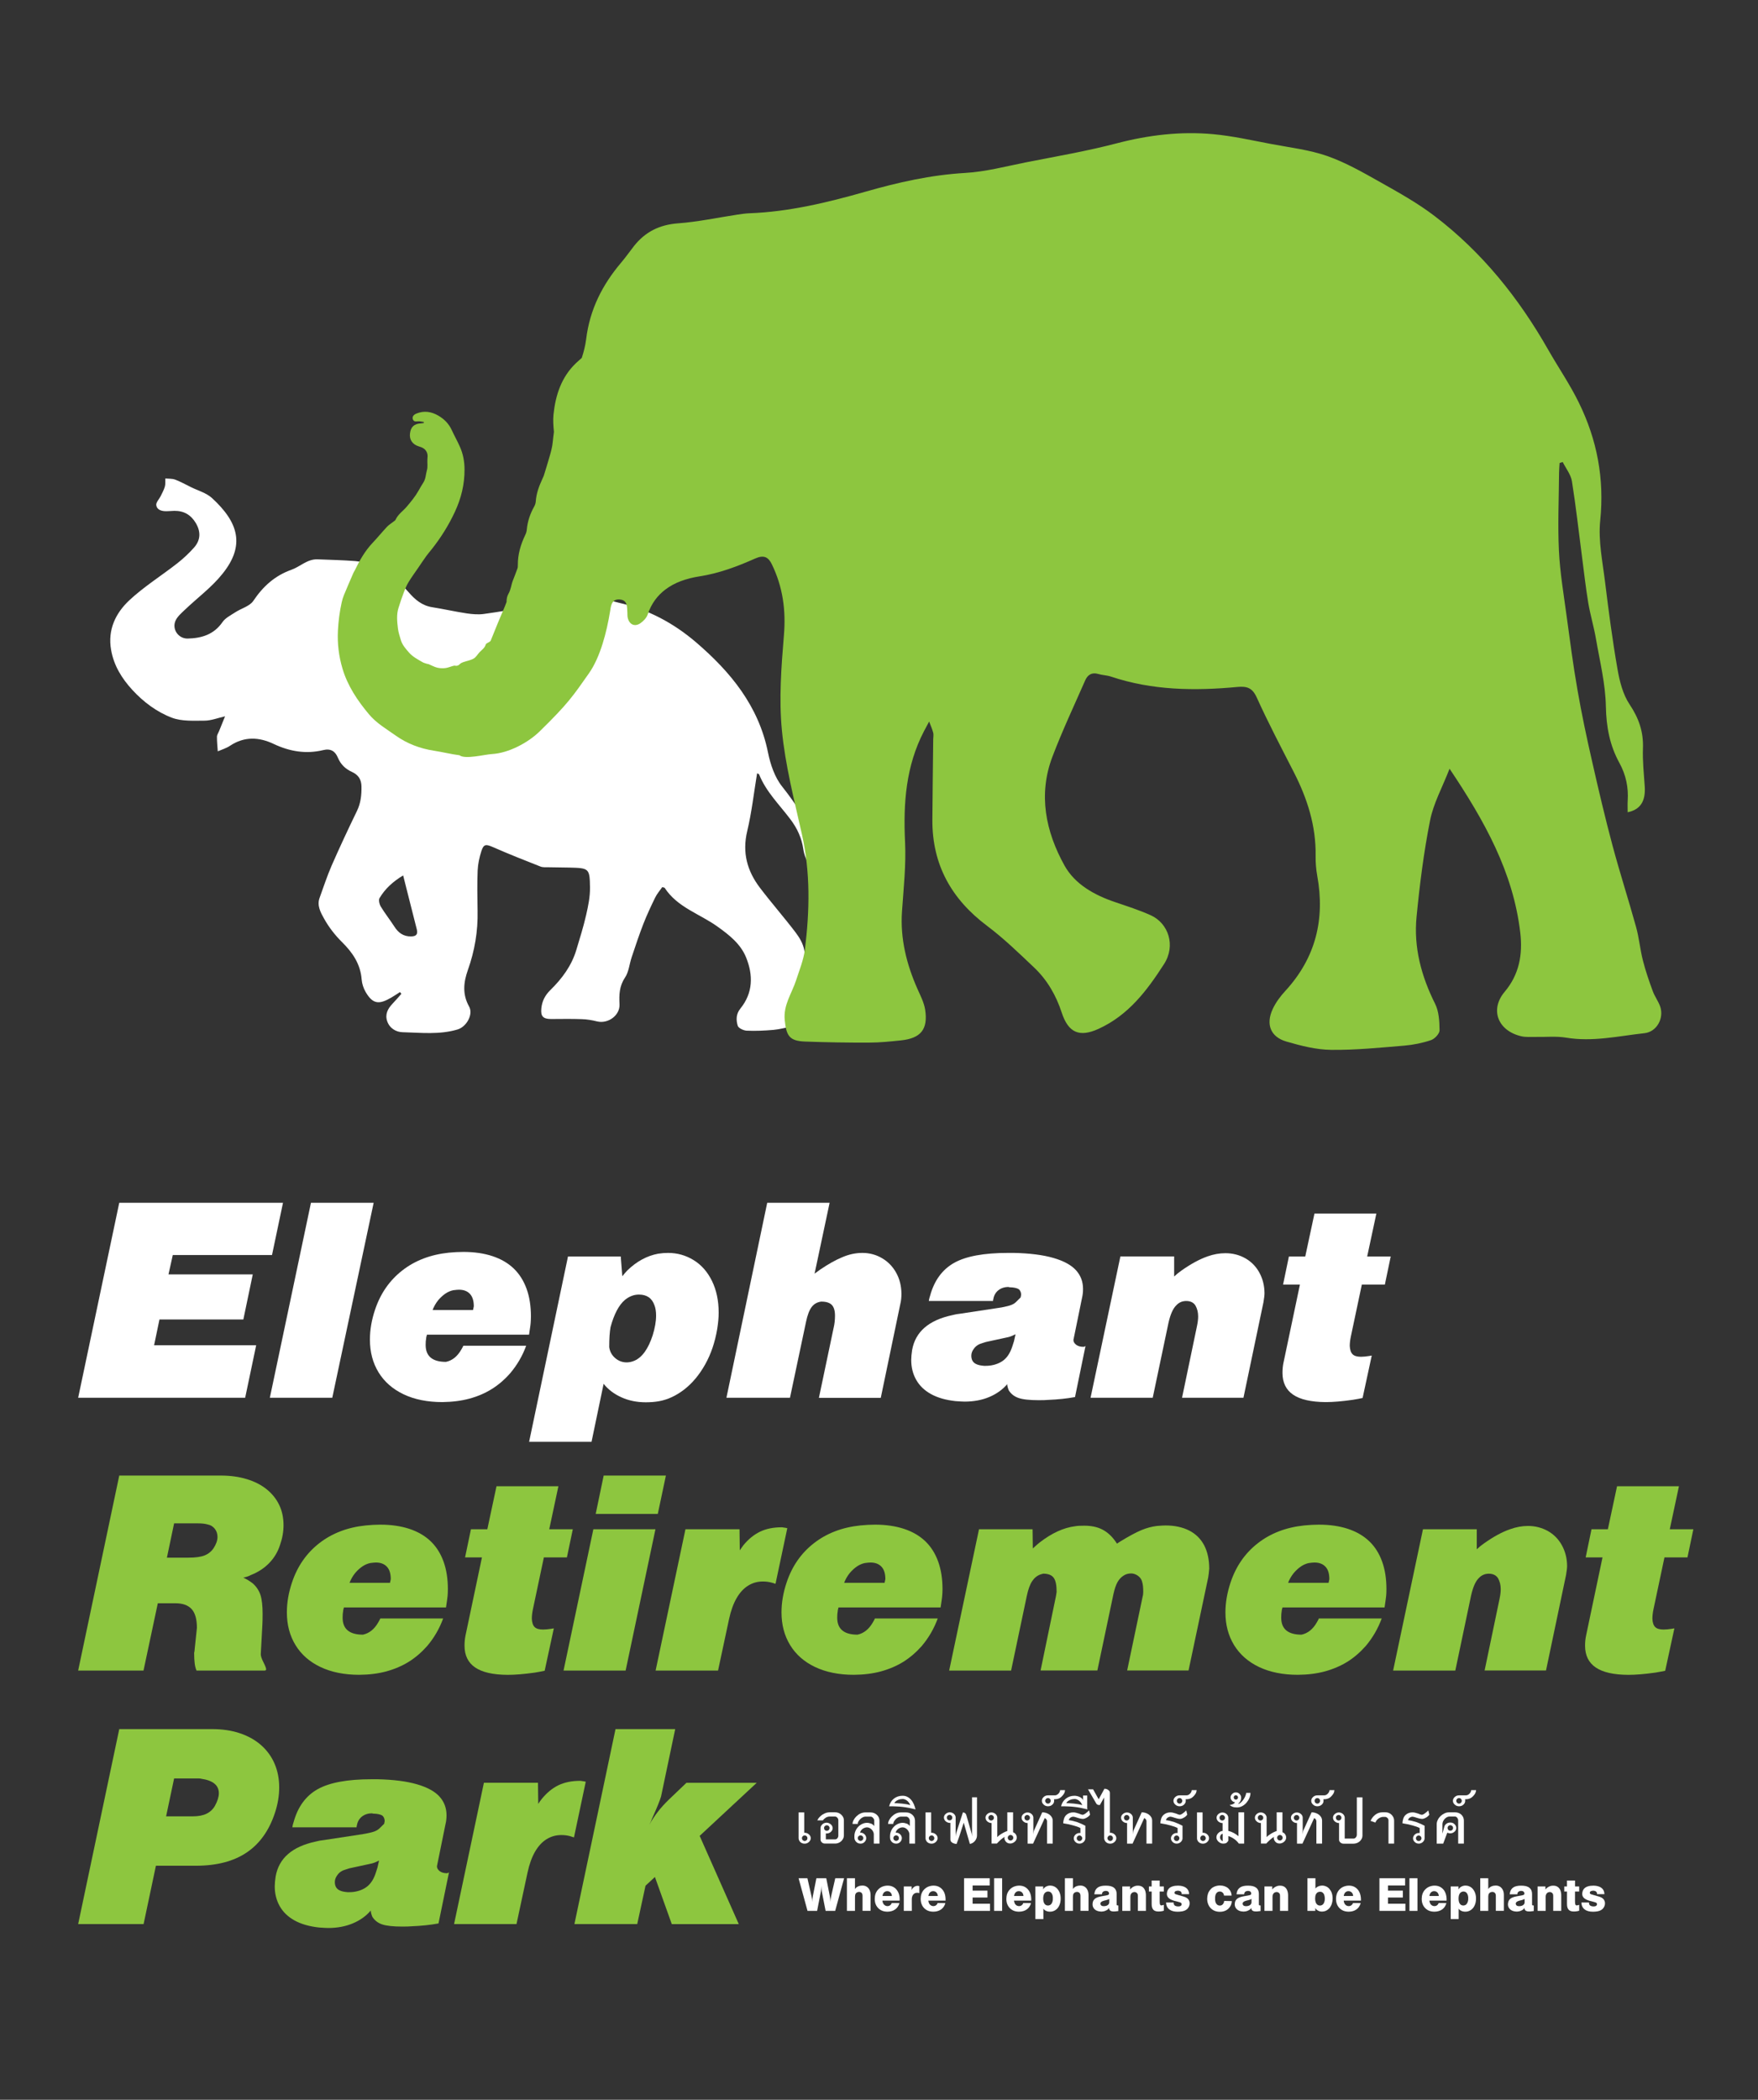 <?xml version="1.0" encoding="utf-8"?>
<!-- Generator: Adobe Illustrator 16.0.0, SVG Export Plug-In . SVG Version: 6.00 Build 0)  -->
<!DOCTYPE svg PUBLIC "-//W3C//DTD SVG 1.1//EN" "http://www.w3.org/Graphics/SVG/1.1/DTD/svg11.dtd">
<svg version="1.1" id="Layer_1" xmlns="http://www.w3.org/2000/svg" xmlns:xlink="http://www.w3.org/1999/xlink" x="0px" y="0px"
	 width="147px" height="175.5px" viewBox="0 0 147 175.5" enable-background="new 0 0 147 175.5" xml:space="preserve">
<rect x="0" y="0" width="147" height="175.5" fill="#333333" stroke="none"/>
<g>
	<g>
		<g>
			<path fill="#8DC63F" d="M12.007,160.816H6.535l3.437-16.298h7.749c0.875,0,1.66,0.116,2.353,0.352
				c0.693,0.234,1.284,0.568,1.773,1.003c0.489,0.434,0.861,0.948,1.117,1.549c0.255,0.595,0.382,1.254,0.382,1.969
				c0,0.699-0.117,1.4-0.349,2.104c-0.481,1.479-1.269,2.592-2.359,3.33c-1.092,0.741-2.512,1.113-4.263,1.113h-3.338
				L12.007,160.816z M13.889,151.81h2.221c0.474,0,0.861-0.073,1.161-0.22c0.298-0.146,0.532-0.363,0.7-0.656
				c0.219-0.401,0.329-0.754,0.329-1.053c0-0.67-0.494-1.074-1.478-1.213c-0.059-0.018-0.132-0.025-0.219-0.025h-2.045
				L13.889,151.81z"/>
			<path fill="#8DC63F" d="M30.535,153.264c0.385-0.072,0.657-0.144,0.814-0.207c0.156-0.064,0.28-0.145,0.372-0.231
				c0.092-0.085,0.224-0.217,0.401-0.393l0.043-0.22c0-0.166-0.05-0.311-0.152-0.428c-0.08-0.085-0.258-0.148-0.536-0.185
				l-0.316-0.021l-0.043-0.023c-0.336,0-0.62,0.091-0.853,0.271c-0.233,0.186-0.375,0.438-0.426,0.756
				c-0.015,0.028-0.022,0.075-0.022,0.144h-5.372c0.016-0.132,0.051-0.281,0.11-0.448c0.35-1.271,1.02-2.182,2.006-2.738
				c0.989-0.554,2.491-0.832,4.511-0.832h0.492c1.335,0.029,2.436,0.17,3.303,0.422s1.497,0.596,1.886,1.031
				c0.39,0.434,0.585,0.952,0.585,1.559c0,0.271-0.03,0.521-0.089,0.756l-0.601,2.956l-0.066,0.319
				c-0.007,0.034-0.012,0.066-0.017,0.088c-0.003,0.025-0.013,0.072-0.029,0.146c0,0.151,0.077,0.284,0.23,0.404
				c0.152,0.118,0.364,0.176,0.634,0.176c0.022-0.015,0.043-0.026,0.066-0.035c0.022-0.006,0.048-0.019,0.076-0.032l-0.875,4.262
				c-0.67,0.123-1.426,0.205-2.264,0.238c-0.167,0.016-0.423,0.024-0.766,0.024c-0.773,0-1.338-0.063-1.695-0.187
				c-0.357-0.123-0.627-0.341-0.81-0.637c-0.086-0.22-0.13-0.393-0.13-0.516c-0.394,0.463-0.896,0.82-1.504,1.074
				s-1.295,0.384-2.062,0.384c-0.146,0-0.402-0.017-0.765-0.041c-0.81-0.091-1.489-0.283-2.04-0.589
				c-0.55-0.305-0.964-0.701-1.241-1.194c-0.277-0.492-0.416-1.043-0.416-1.655c0-0.23,0.026-0.513,0.077-0.835
				c0.27-1.521,1.381-2.485,3.334-2.907c0.242-0.064,0.478-0.108,0.711-0.129l2.986-0.455c0.102-0.015,0.185-0.029,0.246-0.035
				C30.396,153.282,30.464,153.271,30.535,153.264z M31.695,155.508l-0.339,0.152c-0.138,0.059-0.331,0.111-0.579,0.156
				l-1.564,0.339l-0.275,0.088c-0.313,0.083-0.551,0.231-0.711,0.452c-0.153,0.196-0.229,0.396-0.229,0.6
				c0,0.365,0.15,0.604,0.448,0.723c0.131,0.064,0.344,0.107,0.635,0.132c0.204,0,0.361-0.009,0.471-0.022
				c0.481-0.064,0.875-0.227,1.181-0.48c0.306-0.258,0.541-0.639,0.701-1.152l0.13-0.406L31.695,155.508z"/>
			<path fill="#8DC63F" d="M43.188,160.816h-5.22l2.495-11.811h4.521l0.022,1.764c0.117-0.176,0.214-0.313,0.296-0.416
				c0.415-0.51,0.878-0.891,1.39-1.141c0.512-0.246,1.125-0.371,1.839-0.371c0.263,0.037,0.412,0.063,0.448,0.076l-0.985,4.655
				c-0.167-0.06-0.282-0.096-0.339-0.11c-0.226-0.059-0.468-0.088-0.723-0.088c-0.445,0-0.853,0.114-1.225,0.344
				c-0.372,0.228-0.693,0.576-0.963,1.037c-0.27,0.463-0.481,1.049-0.634,1.758L43.188,160.816z"/>
			<path fill="#8DC63F" d="M53.284,160.816h-5.253l3.437-16.298h4.991l-1.182,5.627c-0.089,0.313-0.336,0.926-0.746,1.84
				c-0.05,0.149-0.13,0.324-0.241,0.535c0.22-0.396,0.461-0.761,0.724-1.101c0.262-0.34,0.565-0.668,0.907-1.002l1.477-1.41h5.877
				l-4.771,4.436l3.272,7.376h-5.602l-1.411-3.94l-0.787,0.729L53.284,160.816z"/>
		</g>
		<g>
			<g>
				<path fill="#FFFFFF" d="M20.5,116.825H6.535l3.437-16.298h13.692l-0.919,4.367h-8.296l-0.361,1.619h7.048l-0.787,3.768h-7.015
					l-0.449,2.156h8.536L20.5,116.825z"/>
				<path fill="#FFFFFF" d="M27.784,116.825h-5.22l3.438-16.298h5.243L27.784,116.825z"/>
				<path fill="#FFFFFF" d="M44.37,110.59c-0.007,0.103-0.024,0.233-0.05,0.397c-0.025,0.165-0.052,0.353-0.082,0.563h-8.536
					c-0.016,0.059-0.03,0.113-0.044,0.166c-0.015,0.051-0.023,0.098-0.023,0.142c-0.03,0.142-0.043,0.325-0.043,0.551
					c0,0.945,0.565,1.417,1.696,1.417c0.525-0.107,0.953-0.451,1.281-1.021c0.087-0.148,0.146-0.254,0.176-0.33h5.253
					c-0.306,0.843-0.754,1.615-1.345,2.311c-0.468,0.53-0.978,0.967-1.532,1.311c-0.555,0.346-1.178,0.615-1.866,0.8
					c-0.689,0.188-1.447,0.28-2.271,0.29c-1.248,0-2.328-0.219-3.24-0.653c-0.912-0.437-1.609-1.046-2.091-1.834
					c-0.481-0.789-0.721-1.698-0.721-2.735c0-0.816,0.142-1.648,0.428-2.496c0.451-1.354,1.211-2.45,2.276-3.282
					s2.361-1.327,3.886-1.488c0.422-0.041,0.832-0.063,1.225-0.063c0.912,0,1.723,0.117,2.436,0.354
					c0.712,0.236,1.303,0.58,1.774,1.033c0.47,0.453,0.828,1.016,1.072,1.689c0.245,0.672,0.366,1.443,0.366,2.312
					C44.391,110.26,44.383,110.451,44.37,110.59z M36.172,109.493h3.381c0.015-0.059,0.036-0.161,0.066-0.308
					c0-0.463-0.107-0.805-0.322-1.039c-0.216-0.234-0.525-0.352-0.925-0.352c-0.109,0-0.267,0.018-0.471,0.043
					c-0.438,0.088-0.858,0.366-1.258,0.832C36.438,108.928,36.281,109.2,36.172,109.493z"/>
				<path fill="#FFFFFF" d="M49.464,120.504h-5.22l3.251-15.488h4.411l0.13,1.654c0.147-0.185,0.288-0.349,0.428-0.494
					c0.774-0.75,1.627-1.213,2.562-1.39c0.285-0.044,0.563-0.067,0.832-0.067c0.781,0,1.495,0.203,2.145,0.604
					c0.649,0.399,1.16,0.981,1.532,1.74s0.559,1.646,0.559,2.655c0,0.404-0.041,0.848-0.12,1.346c-0.184,1.107-0.519,2.1-1.007,2.97
					c-0.488,0.873-1.071,1.57-1.751,2.099c-0.678,0.523-1.386,0.853-2.124,0.983c-0.343,0.06-0.707,0.088-1.095,0.088
					c-0.743,0-1.423-0.138-2.034-0.416c-0.613-0.276-1.11-0.653-1.49-1.128L49.464,120.504z M51.051,110.926
					c-0.072,0.397-0.11,0.949-0.11,1.664c0.051,0.371,0.218,0.679,0.498,0.918c0.28,0.24,0.6,0.36,0.958,0.36
					c0.22,0,0.438-0.047,0.657-0.141c0.643-0.281,1.15-0.986,1.522-2.123c0.188-0.612,0.285-1.16,0.285-1.646
					c0-0.338-0.044-0.619-0.132-0.851c-0.206-0.604-0.641-0.907-1.304-0.907c-0.408,0-0.797,0.146-1.161,0.438
					C51.756,109.063,51.35,109.824,51.051,110.926z"/>
				<path fill="#FFFFFF" d="M66.056,116.825h-5.314l3.411-16.298h5.218l-1.258,5.923c0.081-0.059,0.152-0.11,0.219-0.157
					c0.065-0.048,0.15-0.108,0.252-0.183c0.678-0.46,1.289-0.803,1.837-1.028c0.555-0.24,1.115-0.363,1.685-0.363
					c0.598,0,1.144,0.146,1.64,0.435c0.497,0.29,0.891,0.69,1.184,1.21c0.291,0.52,0.438,1.104,0.447,1.764
					c0,0.319-0.031,0.611-0.098,0.875l-1.63,7.827h-5.173l1.225-5.825c0.079-0.328,0.12-0.672,0.12-1.037
					c0-0.42-0.09-0.722-0.269-0.905c-0.179-0.183-0.471-0.275-0.881-0.275c-0.343,0.044-0.61,0.196-0.804,0.457
					c-0.193,0.259-0.348,0.662-0.465,1.22L66.056,116.825z"/>
				<path fill="#FFFFFF" d="M83.757,109.273c0.387-0.073,0.657-0.145,0.815-0.208c0.157-0.063,0.28-0.144,0.372-0.231
					c0.091-0.084,0.223-0.216,0.398-0.392l0.043-0.22c0-0.168-0.052-0.312-0.151-0.428c-0.084-0.086-0.261-0.149-0.536-0.186
					l-0.316-0.021l-0.045-0.022c-0.336,0-0.619,0.091-0.852,0.272c-0.232,0.185-0.379,0.437-0.428,0.756
					c-0.016,0.029-0.021,0.076-0.021,0.143h-5.371c0.016-0.131,0.051-0.279,0.109-0.447c0.351-1.271,1.021-2.183,2.007-2.738
					c0.987-0.555,2.491-0.832,4.512-0.832h0.492c1.333,0.029,2.435,0.17,3.304,0.422c0.866,0.252,1.494,0.595,1.887,1.031
					c0.391,0.434,0.584,0.951,0.584,1.559c0,0.27-0.029,0.521-0.086,0.756l-0.604,2.955l-0.066,0.316
					c-0.006,0.037-0.013,0.066-0.016,0.088c-0.006,0.022-0.018,0.07-0.031,0.144c0,0.155,0.076,0.287,0.229,0.407
					c0.154,0.117,0.365,0.173,0.636,0.173c0.022-0.015,0.044-0.026,0.067-0.032c0.021-0.006,0.043-0.018,0.076-0.031l-0.875,4.26
					c-0.67,0.123-1.426,0.205-2.265,0.238c-0.169,0.017-0.424,0.024-0.769,0.024c-0.773,0-1.338-0.063-1.693-0.188
					c-0.357-0.123-0.627-0.338-0.813-0.636c-0.088-0.218-0.129-0.391-0.129-0.514c-0.396,0.461-0.896,0.817-1.506,1.073
					c-0.607,0.255-1.297,0.384-2.062,0.384c-0.146,0-0.401-0.017-0.765-0.042c-0.811-0.09-1.489-0.284-2.039-0.588
					c-0.551-0.305-0.965-0.701-1.241-1.195c-0.278-0.49-0.414-1.042-0.414-1.656c0-0.23,0.026-0.511,0.075-0.832
					c0.271-1.52,1.382-2.486,3.338-2.91c0.24-0.064,0.475-0.108,0.711-0.129l2.984-0.453c0.101-0.015,0.186-0.027,0.246-0.037
					C83.614,109.295,83.685,109.279,83.757,109.273z M84.918,111.518l-0.341,0.152c-0.139,0.059-0.333,0.11-0.579,0.155
					l-1.563,0.339l-0.276,0.088c-0.313,0.084-0.546,0.231-0.71,0.452c-0.155,0.196-0.23,0.396-0.23,0.599
					c0,0.367,0.151,0.605,0.45,0.724c0.132,0.063,0.343,0.108,0.636,0.132c0.205,0,0.36-0.009,0.469-0.023
					c0.482-0.065,0.875-0.226,1.183-0.479c0.306-0.258,0.537-0.639,0.7-1.151l0.13-0.406L84.918,111.518z"/>
				<path fill="#FFFFFF" d="M96.388,116.825H91.19l2.494-11.812h4.496v1.677c0.176-0.167,0.389-0.343,0.638-0.517
					c0.78-0.545,1.495-0.932,2.146-1.16c0.504-0.182,1.006-0.271,1.5-0.271c0.598,0,1.148,0.139,1.646,0.413
					c0.5,0.278,0.896,0.675,1.183,1.187c0.287,0.52,0.437,1.094,0.442,1.737c0,0.171-0.029,0.431-0.088,0.765l-1.672,7.979h-5.135
					l1.248-5.986c0.064-0.306,0.098-0.574,0.098-0.81c0-0.343-0.077-0.653-0.229-0.917c-0.161-0.249-0.416-0.372-0.767-0.372
					c-0.336,0-0.616,0.123-0.842,0.372c-0.274,0.27-0.483,0.753-0.64,1.443L96.388,116.825z"/>
				<path fill="#FFFFFF" d="M110.851,117.188c-1.225-0.009-2.135-0.218-2.724-0.621c-0.592-0.403-0.888-1.011-0.888-1.822
					c0-0.313,0.029-0.604,0.089-0.876l1.368-6.499h-1.41l0.49-2.354h1.367l0.77-3.588h5.176l-0.768,3.588h1.969l-0.492,2.354h-1.925
					l-0.919,4.343c-0.059,0.282-0.091,0.547-0.091,0.787c0.019,0.322,0.095,0.549,0.237,0.689c0.141,0.141,0.377,0.21,0.707,0.21
					c0.188,0,0.42-0.024,0.699-0.067c0.033-0.006,0.073-0.017,0.106-0.021c0.038-0.01,0.069-0.012,0.091-0.012l-0.766,3.545
					c-0.19,0.045-0.469,0.097-0.824,0.154C112.226,117.125,111.472,117.188,110.851,117.188z"/>
			</g>
			<g>
				<path fill="#8DC63F" d="M12,139.625H6.535l3.437-16.298h8.495c0.794,0,1.521,0.101,2.178,0.302
					c0.657,0.199,1.212,0.486,1.668,0.858c0.457,0.372,0.803,0.81,1.039,1.308c0.237,0.5,0.356,1.06,0.356,1.681
					c0,0.545-0.098,1.099-0.296,1.661c-0.183,0.567-0.481,1.068-0.898,1.498c-0.417,0.432-0.931,0.769-1.544,1.009
					c-0.16,0.091-0.369,0.157-0.625,0.22c0.264,0.111,0.534,0.275,0.813,0.495c0.3,0.274,0.507,0.595,0.625,0.961
					c0.117,0.366,0.176,0.892,0.176,1.578c0,0.401-0.008,0.721-0.023,0.961l-0.131,2.401c0,0.156,0.074,0.379,0.225,0.675
					c0.15,0.301,0.223,0.491,0.223,0.582c0,0.073-0.043,0.108-0.13,0.108h-5.691c-0.074-0.168-0.125-0.367-0.154-0.601
					c-0.029-0.229-0.044-0.526-0.044-0.876c0.028-0.117,0.044-0.221,0.044-0.316l0.187-1.775c0-0.721-0.148-1.246-0.442-1.571
					c-0.296-0.322-0.746-0.485-1.351-0.485h-1.477L12,139.625z M13.956,130.19h1.792c0.597,0,1.049-0.062,1.36-0.188
					c0.311-0.123,0.56-0.324,0.749-0.601c0.219-0.337,0.329-0.649,0.329-0.942c0-0.271-0.077-0.498-0.23-0.688
					c-0.153-0.19-0.354-0.312-0.604-0.36c-0.211-0.059-0.477-0.088-0.796-0.088h-1.998L13.956,130.19z"/>
				<path fill="#8DC63F" d="M37.427,133.385c-0.008,0.104-0.024,0.238-0.05,0.401c-0.025,0.165-0.052,0.353-0.083,0.563h-8.536
					c-0.015,0.059-0.03,0.113-0.043,0.164c-0.016,0.053-0.023,0.1-0.023,0.144c-0.03,0.138-0.043,0.321-0.043,0.55
					c0,0.943,0.565,1.418,1.696,1.418c0.525-0.111,0.953-0.451,1.281-1.021c0.087-0.149,0.146-0.262,0.176-0.334h5.253
					c-0.306,0.844-0.754,1.619-1.345,2.314c-0.468,0.526-0.979,0.963-1.533,1.31c-0.555,0.342-1.178,0.61-1.866,0.799
					c-0.69,0.188-1.447,0.28-2.272,0.287c-1.248,0-2.327-0.218-3.239-0.65s-1.609-1.045-2.09-1.833
					c-0.482-0.787-0.722-1.701-0.722-2.734c0-0.817,0.142-1.649,0.427-2.496c0.452-1.359,1.212-2.451,2.276-3.283
					c1.065-0.83,2.361-1.33,3.886-1.488c0.422-0.041,0.832-0.066,1.225-0.066c0.912,0,1.723,0.119,2.436,0.354
					c0.712,0.237,1.303,0.583,1.774,1.034c0.469,0.451,0.828,1.014,1.072,1.687c0.245,0.674,0.366,1.444,0.366,2.313
					C37.447,133.058,37.439,133.248,37.427,133.385z M29.228,132.291h3.382c0.015-0.06,0.036-0.158,0.065-0.306
					c0-0.46-0.108-0.81-0.323-1.037c-0.216-0.233-0.524-0.353-0.925-0.353c-0.11,0-0.267,0.019-0.471,0.045
					c-0.438,0.091-0.858,0.365-1.259,0.835C29.495,131.725,29.339,132,29.228,132.291z"/>
				<path fill="#8DC63F" d="M42.455,139.984c-1.226-0.006-2.135-0.214-2.726-0.618c-0.592-0.403-0.886-1.013-0.886-1.821
					c0-0.313,0.03-0.605,0.087-0.875l1.369-6.502h-1.411l0.491-2.354h1.37l0.767-3.592h5.176l-0.766,3.592h1.971l-0.494,2.354
					h-1.926l-0.919,4.346c-0.059,0.285-0.088,0.548-0.088,0.787c0.015,0.319,0.094,0.552,0.235,0.688
					c0.142,0.142,0.376,0.208,0.706,0.208c0.189,0,0.423-0.021,0.701-0.064c0.036-0.008,0.073-0.015,0.109-0.022
					c0.036-0.006,0.066-0.009,0.088-0.009l-0.766,3.541c-0.19,0.041-0.464,0.094-0.821,0.154
					C43.83,139.922,43.075,139.984,42.455,139.984z"/>
				<path fill="#8DC63F" d="M49.615,127.814h5.192l-2.493,11.811h-5.191L49.615,127.814z M55.681,123.327h-5.203l-0.667,3.207h5.192
					L55.681,123.327z"/>
				<path fill="#8DC63F" d="M60.042,139.625h-5.221l2.495-11.811h4.521l0.022,1.761c0.116-0.173,0.215-0.313,0.295-0.416
					c0.416-0.51,0.879-0.888,1.391-1.137c0.512-0.249,1.125-0.372,1.839-0.372c0.262,0.035,0.412,0.063,0.448,0.076l-0.985,4.65
					c-0.168-0.056-0.282-0.094-0.339-0.104c-0.227-0.06-0.468-0.091-0.724-0.091c-0.445,0-0.853,0.113-1.225,0.346
					c-0.372,0.229-0.692,0.574-0.963,1.04c-0.27,0.463-0.481,1.049-0.634,1.754L60.042,139.625z"/>
				<path fill="#8DC63F" d="M78.783,133.385c-0.008,0.104-0.022,0.238-0.049,0.401c-0.026,0.165-0.054,0.353-0.083,0.563h-8.536
					c-0.015,0.059-0.03,0.113-0.043,0.164c-0.016,0.053-0.022,0.1-0.022,0.144c-0.03,0.138-0.044,0.321-0.044,0.55
					c0,0.943,0.565,1.418,1.696,1.418c0.525-0.111,0.952-0.451,1.281-1.021c0.087-0.149,0.146-0.262,0.175-0.334h5.254
					c-0.309,0.844-0.756,1.619-1.345,2.314c-0.47,0.526-0.979,0.963-1.533,1.31c-0.553,0.342-1.176,0.61-1.864,0.799
					c-0.69,0.188-1.448,0.28-2.272,0.287c-1.248,0-2.327-0.218-3.239-0.65s-1.609-1.045-2.09-1.833
					c-0.482-0.787-0.722-1.701-0.722-2.734c0-0.817,0.143-1.649,0.427-2.496c0.452-1.359,1.212-2.451,2.277-3.283
					c1.064-0.83,2.359-1.33,3.885-1.488c0.424-0.041,0.833-0.066,1.226-0.066c0.912,0,1.724,0.119,2.436,0.354
					c0.713,0.237,1.303,0.583,1.775,1.034c0.469,0.451,0.827,1.014,1.071,1.687c0.243,0.674,0.366,1.444,0.366,2.313
					C78.806,133.058,78.8,133.248,78.783,133.385z M70.585,132.291h3.382c0.015-0.06,0.036-0.158,0.065-0.306
					c0-0.46-0.107-0.81-0.323-1.037c-0.216-0.233-0.525-0.353-0.926-0.353c-0.108,0-0.267,0.019-0.471,0.045
					c-0.438,0.091-0.857,0.365-1.258,0.835C70.852,131.725,70.697,132,70.585,132.291z"/>
				<path fill="#8DC63F" d="M84.546,139.625h-5.179l2.496-11.811h4.478l0.021,1.607c0.066-0.059,0.132-0.117,0.193-0.176
					c0.061-0.059,0.123-0.111,0.185-0.164c0.063-0.05,0.123-0.103,0.183-0.152c1.022-0.793,2.02-1.25,2.986-1.367
					c0.174-0.032,0.426-0.044,0.756-0.044c0.584,0,1.08,0.103,1.493,0.312c0.412,0.207,0.778,0.532,1.092,0.969
					c0.058,0.088,0.106,0.158,0.152,0.219c0.038-0.024,0.083-0.053,0.139-0.096c0.056-0.039,0.106-0.072,0.157-0.1
					c0.723-0.439,1.303-0.75,1.738-0.932c0.439-0.182,0.873-0.299,1.303-0.35c0.336-0.029,0.579-0.041,0.72-0.041
					c0.763,0,1.417,0.142,1.97,0.42c0.555,0.28,0.975,0.696,1.262,1.238c0.281,0.549,0.423,1.201,0.423,1.953
					c-0.026,0.305-0.056,0.551-0.086,0.729l-1.644,7.779h-5.133l1.282-6.115c0.042-0.135,0.063-0.28,0.063-0.451
					c0-0.371-0.03-0.649-0.09-0.832c-0.029-0.131-0.092-0.252-0.185-0.362c-0.095-0.108-0.209-0.192-0.341-0.255
					c-0.133-0.063-0.264-0.094-0.397-0.094c-0.237,0-0.448,0.059-0.624,0.176c-0.211,0.132-0.38,0.313-0.512,0.545
					c-0.133,0.232-0.246,0.568-0.342,0.999l-1.346,6.391h-4.748l1.289-6.227c0.034-0.205,0.053-0.319,0.053-0.341
					c0-0.57-0.082-0.969-0.252-1.188c-0.164-0.223-0.461-0.337-0.875-0.337c-0.114,0.032-0.195,0.053-0.239,0.07
					c-0.28,0.104-0.504,0.293-0.683,0.563c-0.179,0.268-0.328,0.674-0.445,1.23L84.546,139.625z"/>
				<path fill="#8DC63F" d="M115.907,133.385c-0.008,0.104-0.025,0.238-0.051,0.401c-0.022,0.165-0.053,0.353-0.081,0.563h-8.535
					c-0.015,0.059-0.031,0.113-0.043,0.164c-0.017,0.053-0.024,0.1-0.024,0.144c-0.029,0.138-0.041,0.321-0.041,0.55
					c0,0.943,0.565,1.418,1.696,1.418c0.526-0.111,0.954-0.451,1.278-1.021c0.091-0.149,0.146-0.262,0.174-0.334h5.255
					c-0.308,0.844-0.756,1.619-1.345,2.314c-0.469,0.526-0.977,0.963-1.531,1.31c-0.557,0.342-1.178,0.61-1.866,0.799
					c-0.69,0.188-1.446,0.28-2.272,0.287c-1.248,0-2.326-0.218-3.239-0.65c-0.91-0.433-1.606-1.045-2.091-1.833
					c-0.482-0.789-0.723-1.701-0.723-2.734c0-0.817,0.146-1.649,0.428-2.496c0.453-1.359,1.211-2.451,2.277-3.283
					c1.065-0.83,2.36-1.33,3.883-1.488c0.426-0.041,0.836-0.066,1.229-0.066c0.911,0,1.723,0.119,2.436,0.354
					c0.711,0.237,1.303,0.583,1.773,1.034c0.471,0.448,0.829,1.014,1.072,1.687c0.246,0.674,0.365,1.444,0.365,2.313
					C115.929,133.058,115.923,133.248,115.907,133.385z M107.709,132.291h3.384c0.014-0.06,0.035-0.158,0.063-0.306
					c0-0.46-0.104-0.81-0.322-1.037c-0.217-0.233-0.524-0.353-0.926-0.353c-0.108,0-0.267,0.019-0.47,0.045
					c-0.438,0.091-0.856,0.365-1.258,0.835C107.976,131.725,107.818,132,107.709,132.291z"/>
				<path fill="#8DC63F" d="M121.69,139.625h-5.2l2.495-11.811h4.499v1.676c0.176-0.17,0.387-0.343,0.636-0.516
					c0.782-0.549,1.494-0.936,2.146-1.16c0.502-0.182,1.002-0.275,1.5-0.275c0.596,0,1.146,0.141,1.646,0.413
					c0.498,0.281,0.895,0.671,1.182,1.189c0.287,0.516,0.436,1.093,0.443,1.729c0,0.176-0.029,0.432-0.089,0.771l-1.674,7.976
					h-5.134l1.248-5.983c0.065-0.308,0.099-0.58,0.099-0.812c0-0.343-0.076-0.649-0.229-0.92c-0.16-0.243-0.414-0.372-0.767-0.372
					c-0.337,0-0.616,0.129-0.845,0.372c-0.271,0.274-0.479,0.753-0.637,1.45L121.69,139.625z"/>
				<path fill="#8DC63F" d="M136.152,139.984c-1.224-0.006-2.134-0.214-2.724-0.618c-0.593-0.403-0.889-1.013-0.889-1.821
					c0-0.313,0.032-0.605,0.092-0.875l1.367-6.502h-1.408l0.488-2.354h1.368l0.767-3.592h5.176l-0.766,3.592h1.971l-0.492,2.354
					h-1.924l-0.92,4.346c-0.06,0.285-0.089,0.548-0.089,0.787c0.015,0.319,0.095,0.552,0.234,0.688
					c0.144,0.142,0.378,0.208,0.706,0.208c0.189,0,0.424-0.021,0.701-0.064c0.035-0.008,0.072-0.015,0.108-0.022
					c0.034-0.006,0.063-0.009,0.089-0.009l-0.767,3.541c-0.19,0.041-0.464,0.094-0.821,0.154
					C137.529,139.922,136.772,139.984,136.152,139.984z"/>
			</g>
			<g>
				<path fill="#FFFFFF" d="M67.248,153.18h0.031c0.137,0,0.257,0.047,0.359,0.135c0.104,0.091,0.155,0.199,0.155,0.322
					c0,0.117-0.051,0.22-0.152,0.315c-0.1,0.095-0.222,0.142-0.362,0.142c-0.068,0-0.133-0.012-0.196-0.035
					c-0.063-0.021-0.115-0.057-0.161-0.098c-0.044-0.041-0.08-0.094-0.105-0.151c-0.026-0.054-0.039-0.108-0.039-0.171v-2.16h0.47
					V153.18L67.248,153.18z M67.055,153.637c0,0.063,0.022,0.119,0.067,0.164c0.045,0.043,0.099,0.066,0.163,0.066
					c0.063,0,0.119-0.023,0.164-0.066c0.045-0.045,0.066-0.101,0.066-0.164c0-0.064-0.021-0.117-0.066-0.164
					c-0.045-0.045-0.101-0.067-0.164-0.067c-0.064,0-0.12,0.022-0.163,0.067C67.077,153.52,67.055,153.572,67.055,153.637z"/>
				<path fill="#FFFFFF" d="M69.059,153.733h0.79c0.064,0,0.123-0.032,0.175-0.097c0.05-0.064,0.076-0.133,0.076-0.205v-1.291
					c0-0.082-0.029-0.155-0.088-0.221c-0.059-0.062-0.124-0.094-0.196-0.094h-0.409c-0.136,0-0.256,0.032-0.36,0.098
					c-0.103,0.066-0.184,0.144-0.243,0.223H68.34c0.042-0.094,0.102-0.186,0.181-0.268c0.075-0.084,0.161-0.154,0.256-0.217
					c0.095-0.059,0.194-0.104,0.301-0.144c0.108-0.032,0.218-0.048,0.329-0.048h0.41c0.103,0,0.199,0.019,0.29,0.051
					c0.09,0.035,0.168,0.088,0.234,0.148c0.065,0.06,0.12,0.129,0.16,0.209c0.04,0.078,0.062,0.16,0.062,0.246v1.299
					c0,0.086-0.02,0.168-0.059,0.246c-0.037,0.08-0.092,0.149-0.157,0.215c-0.066,0.062-0.144,0.11-0.229,0.146
					c-0.087,0.038-0.176,0.056-0.27,0.056h-0.869c-0.107,0-0.194-0.035-0.264-0.103c-0.068-0.069-0.103-0.146-0.103-0.229v-0.97
					c0-0.056,0.013-0.108,0.041-0.164c0.029-0.053,0.066-0.1,0.112-0.144c0.047-0.047,0.103-0.079,0.164-0.1
					c0.062-0.023,0.125-0.035,0.189-0.035s0.126,0.012,0.186,0.037c0.061,0.026,0.115,0.06,0.163,0.101
					c0.05,0.038,0.089,0.088,0.116,0.144c0.027,0.057,0.042,0.114,0.042,0.176c0,0.06-0.014,0.117-0.042,0.17
					c-0.028,0.051-0.066,0.101-0.116,0.145c-0.05,0.044-0.103,0.076-0.163,0.098c-0.06,0.021-0.121,0.031-0.186,0.031h-0.064v0.489
					h0.005V153.733z M68.905,152.787c0,0.064,0.022,0.12,0.067,0.164c0.045,0.047,0.099,0.067,0.163,0.067s0.12-0.021,0.164-0.067
					c0.045-0.044,0.067-0.1,0.067-0.164s-0.022-0.117-0.067-0.16c-0.045-0.045-0.1-0.07-0.164-0.07c-0.063,0-0.118,0.025-0.163,0.07
					C68.927,152.67,68.905,152.723,68.905,152.787z"/>
				<path fill="#FFFFFF" d="M73.54,154.088h-0.475v-0.797c-0.005-0.072-0.024-0.144-0.059-0.211
					c-0.034-0.063-0.076-0.126-0.128-0.176c-0.053-0.053-0.111-0.094-0.177-0.126s-0.134-0.047-0.202-0.047
					c-0.061,0-0.122,0.009-0.185,0.032c-0.062,0.021-0.122,0.05-0.178,0.088c-0.055,0.041-0.102,0.091-0.141,0.144
					c-0.038,0.056-0.064,0.114-0.076,0.179h0.038c0.129,0,0.239,0.045,0.334,0.136c0.094,0.094,0.141,0.202,0.141,0.325
					c0,0.119-0.047,0.223-0.138,0.318c-0.094,0.094-0.204,0.139-0.337,0.139c-0.064,0-0.126-0.013-0.187-0.032
					c-0.06-0.023-0.112-0.056-0.157-0.097s-0.083-0.088-0.112-0.145c-0.03-0.053-0.049-0.105-0.052-0.161
					c-0.004-0.03-0.006-0.063-0.006-0.095c0-0.034,0-0.066,0-0.094c0-0.146,0.028-0.286,0.084-0.422
					c0.056-0.135,0.132-0.254,0.229-0.354c0.096-0.104,0.208-0.186,0.337-0.246c0.128-0.063,0.266-0.094,0.411-0.094
					c0.056,0,0.114,0.006,0.174,0.021c0.061,0.014,0.117,0.031,0.171,0.049c0.055,0.021,0.104,0.051,0.148,0.09
					c0.045,0.033,0.081,0.076,0.106,0.117v-0.455c0-0.078-0.031-0.156-0.096-0.228c-0.064-0.077-0.135-0.114-0.213-0.114h-0.425
					c-0.076,0-0.152,0.022-0.228,0.06c-0.075,0.036-0.145,0.09-0.206,0.147c-0.062,0.063-0.113,0.129-0.154,0.199
					c-0.04,0.074-0.062,0.145-0.062,0.209h-0.431c0-0.099,0.029-0.206,0.085-0.316c0.056-0.11,0.132-0.215,0.228-0.311
					c0.096-0.095,0.21-0.179,0.34-0.242c0.131-0.064,0.273-0.096,0.428-0.096h0.425c0.104,0,0.199,0.02,0.289,0.053
					c0.091,0.036,0.17,0.086,0.238,0.15c0.069,0.061,0.123,0.135,0.161,0.219c0.037,0.092,0.058,0.176,0.058,0.275v1.914h-0.003
					v-0.008H73.54z M71.727,153.631c0,0.064,0.022,0.121,0.067,0.164c0.045,0.041,0.1,0.067,0.164,0.067s0.119-0.026,0.163-0.067
					c0.045-0.043,0.067-0.1,0.067-0.164c0-0.063-0.022-0.119-0.067-0.164c-0.046-0.043-0.099-0.066-0.163-0.066
					s-0.119,0.023-0.164,0.066C71.749,153.512,71.727,153.566,71.727,153.631z"/>
				<path fill="#FFFFFF" d="M76.515,154.088h-0.476v-0.797c-0.003-0.072-0.022-0.144-0.06-0.211
					c-0.031-0.063-0.075-0.126-0.125-0.176c-0.051-0.053-0.109-0.094-0.176-0.126c-0.065-0.032-0.132-0.047-0.204-0.047
					c-0.061,0-0.121,0.009-0.186,0.032c-0.063,0.021-0.121,0.05-0.174,0.088c-0.057,0.041-0.104,0.091-0.143,0.144
					c-0.039,0.056-0.064,0.114-0.076,0.179h0.039c0.129,0,0.24,0.045,0.334,0.136c0.096,0.094,0.141,0.202,0.141,0.325
					c0,0.119-0.045,0.223-0.137,0.318c-0.094,0.094-0.205,0.139-0.338,0.139c-0.064,0-0.127-0.013-0.188-0.032
					c-0.061-0.023-0.111-0.056-0.158-0.097c-0.041-0.041-0.082-0.088-0.111-0.145c-0.029-0.053-0.047-0.105-0.05-0.161
					c-0.004-0.03-0.006-0.063-0.006-0.095c0-0.034,0-0.066,0-0.094c0-0.146,0.028-0.286,0.084-0.422
					c0.056-0.135,0.132-0.254,0.229-0.354c0.094-0.104,0.207-0.186,0.336-0.246c0.127-0.063,0.27-0.094,0.408-0.094
					c0.057,0,0.114,0.006,0.176,0.021c0.06,0.014,0.116,0.031,0.17,0.049c0.056,0.021,0.104,0.051,0.149,0.09
					c0.043,0.033,0.082,0.076,0.104,0.117v-0.455c0-0.078-0.03-0.156-0.094-0.228c-0.063-0.077-0.138-0.114-0.214-0.114h-0.427
					c-0.076,0-0.156,0.022-0.23,0.06c-0.076,0.036-0.143,0.09-0.205,0.147c-0.061,0.063-0.113,0.129-0.154,0.199
					c-0.041,0.074-0.063,0.145-0.063,0.209h-0.431c0-0.099,0.028-0.206,0.085-0.316s0.132-0.215,0.229-0.311
					c0.098-0.095,0.209-0.179,0.34-0.242c0.133-0.064,0.275-0.096,0.43-0.096h0.423c0.104,0,0.199,0.02,0.289,0.053
					c0.09,0.036,0.168,0.086,0.238,0.15c0.068,0.061,0.123,0.135,0.161,0.219c0.035,0.092,0.056,0.176,0.056,0.275L76.515,154.088
					L76.515,154.088z M74.703,153.631c0,0.064,0.021,0.121,0.068,0.164c0.045,0.041,0.1,0.067,0.164,0.067
					c0.063,0,0.119-0.026,0.162-0.067c0.047-0.043,0.066-0.1,0.066-0.164c0-0.063-0.021-0.119-0.066-0.164
					c-0.045-0.043-0.1-0.066-0.162-0.066c-0.064,0-0.119,0.023-0.164,0.066C74.725,153.51,74.703,153.566,74.703,153.631z"/>
				<path fill="#FFFFFF" d="M76.554,151.227c-0.209-0.051-0.401-0.094-0.58-0.129c-0.18-0.031-0.353-0.063-0.522-0.079
					c-0.168-0.021-0.344-0.032-0.52-0.038c-0.18-0.01-0.373-0.012-0.584-0.012c0.064-0.271,0.199-0.483,0.402-0.643
					c0.207-0.158,0.443-0.236,0.721-0.236c0.153,0,0.294,0.031,0.413,0.097c0.121,0.063,0.225,0.149,0.313,0.255
					c0.091,0.107,0.158,0.229,0.22,0.363C76.474,150.939,76.521,151.08,76.554,151.227z M75.488,150.359
					c-0.061,0-0.125,0.006-0.197,0.018c-0.07,0.016-0.139,0.035-0.201,0.063c-0.064,0.029-0.123,0.064-0.18,0.111
					c-0.057,0.043-0.1,0.094-0.129,0.154c0.066,0,0.158,0.004,0.277,0.012c0.115,0.006,0.238,0.016,0.365,0.029
					c0.129,0.016,0.253,0.032,0.376,0.051c0.123,0.021,0.229,0.047,0.317,0.076c-0.024-0.064-0.06-0.127-0.099-0.188
					c-0.041-0.064-0.09-0.114-0.143-0.161c-0.053-0.044-0.113-0.091-0.181-0.114C75.63,150.375,75.563,150.359,75.488,150.359z"/>
				<path fill="#FFFFFF" d="M77.859,153.18h0.03c0.137,0,0.256,0.047,0.359,0.135c0.104,0.091,0.153,0.199,0.153,0.322
					c0,0.117-0.05,0.22-0.15,0.315c-0.101,0.095-0.221,0.142-0.362,0.142c-0.068,0-0.133-0.012-0.196-0.035
					c-0.063-0.021-0.115-0.057-0.159-0.098s-0.082-0.094-0.105-0.151c-0.025-0.054-0.039-0.108-0.039-0.171v-2.16h0.471v1.704l0,0
					L77.859,153.18L77.859,153.18z M77.666,153.637c0,0.063,0.022,0.119,0.068,0.164c0.046,0.043,0.099,0.066,0.163,0.066
					s0.117-0.023,0.162-0.066c0.043-0.045,0.066-0.101,0.066-0.164c0-0.064-0.023-0.117-0.066-0.164
					c-0.045-0.045-0.098-0.067-0.162-0.067s-0.12,0.022-0.163,0.067C77.687,153.52,77.666,153.572,77.666,153.637z"/>
				<path fill="#FFFFFF" d="M79.987,154.114c-0.064,0-0.126-0.009-0.188-0.028c-0.06-0.019-0.115-0.039-0.164-0.07
					c-0.049-0.032-0.088-0.067-0.119-0.108c-0.029-0.041-0.045-0.094-0.045-0.149v-1.405l-0.037,0.006
					c-0.063,0-0.127-0.013-0.187-0.035c-0.062-0.022-0.116-0.055-0.163-0.096c-0.05-0.035-0.089-0.089-0.113-0.144
					c-0.029-0.057-0.043-0.115-0.043-0.174c0-0.117,0.051-0.217,0.15-0.305c0.102-0.088,0.219-0.133,0.346-0.133
					c0.063,0,0.123,0.013,0.182,0.035c0.06,0.023,0.109,0.054,0.154,0.092c0.045,0.041,0.08,0.085,0.109,0.141
					c0.029,0.053,0.041,0.107,0.041,0.164v1.604c0.006-0.059,0.012-0.119,0.021-0.179c0.009-0.062,0.018-0.103,0.025-0.122
					l0.561-1.729c0.09,0.009,0.156,0.035,0.201,0.082s0.07,0.094,0.08,0.132l0.438,1.517c0.009,0.023,0.019,0.063,0.024,0.117
					c0.01,0.057,0.017,0.108,0.021,0.17v-3.277h0.414v3.182c0,0.076-0.014,0.154-0.039,0.23c-0.027,0.076-0.066,0.149-0.117,0.215
					c-0.052,0.066-0.113,0.125-0.188,0.173c-0.073,0.047-0.157,0.079-0.252,0.097l-0.514-1.777c-0.07,0.23-0.142,0.457-0.215,0.668
					c-0.061,0.188-0.125,0.384-0.191,0.582C80.111,153.789,80.048,153.963,79.987,154.114z M79.171,151.916
					c0,0.063,0.022,0.119,0.067,0.163c0.044,0.044,0.101,0.067,0.164,0.067s0.12-0.023,0.161-0.067
					c0.046-0.044,0.066-0.1,0.066-0.163c0-0.064-0.021-0.121-0.066-0.162c-0.045-0.043-0.098-0.069-0.161-0.069
					s-0.12,0.026-0.164,0.069C79.193,151.795,79.171,151.851,79.171,151.916z"/>
				<path fill="#FFFFFF" d="M82.911,152.371c-0.064,0-0.125-0.012-0.188-0.035c-0.059-0.021-0.112-0.056-0.162-0.096
					c-0.051-0.038-0.09-0.091-0.115-0.146c-0.025-0.055-0.041-0.11-0.041-0.172c0-0.114,0.05-0.218,0.152-0.306
					c0.1-0.088,0.217-0.132,0.345-0.132c0.063,0,0.126,0.012,0.185,0.035s0.107,0.056,0.155,0.094
					c0.047,0.039,0.081,0.088,0.108,0.141c0.027,0.051,0.041,0.105,0.041,0.162v1.631c0.033-0.039,0.084-0.088,0.154-0.142
					c0.067-0.05,0.141-0.103,0.221-0.149c0.078-0.049,0.158-0.094,0.242-0.131c0.086-0.041,0.155-0.068,0.221-0.086v-1.566h0.482
					v1.666c0.096,0.035,0.172,0.095,0.227,0.177c0.053,0.082,0.082,0.167,0.082,0.271c0,0.066-0.018,0.135-0.045,0.189
					c-0.031,0.063-0.069,0.113-0.123,0.154c-0.049,0.048-0.108,0.086-0.176,0.108c-0.064,0.032-0.135,0.044-0.201,0.044
					c-0.153,0-0.271-0.05-0.357-0.148c-0.088-0.098-0.132-0.208-0.132-0.328c0-0.012,0.003-0.032,0.011-0.047
					c0.006-0.021,0.014-0.032,0.021-0.041c-0.105,0.059-0.219,0.144-0.344,0.252c-0.121,0.111-0.227,0.214-0.316,0.313h-0.444
					v-1.714h-0.003V152.371z M82.647,151.926c0,0.064,0.025,0.121,0.068,0.162c0.045,0.047,0.101,0.069,0.162,0.069
					c0.064,0,0.119-0.022,0.164-0.069c0.045-0.041,0.067-0.098,0.067-0.162c0-0.063-0.022-0.116-0.067-0.164
					c-0.045-0.043-0.1-0.066-0.164-0.066c-0.063,0-0.117,0.023-0.162,0.066C82.671,151.81,82.647,151.862,82.647,151.926z
					 M84.267,153.598c0,0.064,0.023,0.121,0.067,0.164c0.046,0.045,0.101,0.067,0.164,0.067s0.119-0.022,0.164-0.067
					c0.044-0.043,0.067-0.1,0.067-0.164c0-0.063-0.023-0.119-0.067-0.163c-0.045-0.041-0.101-0.067-0.164-0.067
					s-0.118,0.026-0.164,0.067C84.291,153.479,84.267,153.534,84.267,153.598z"/>
				<path fill="#FFFFFF" d="M87.149,151.473c0.109,0,0.22,0.015,0.322,0.05c0.104,0.035,0.201,0.082,0.283,0.142
					c0.082,0.062,0.146,0.135,0.195,0.219c0.05,0.086,0.077,0.183,0.077,0.291v1.912h-0.476v-1.871c0-0.054-0.021-0.104-0.056-0.155
					c-0.034-0.046-0.082-0.082-0.132-0.107l-0.979,2.136h-0.455v-1.72c-0.064,0-0.127-0.012-0.188-0.032
					c-0.06-0.021-0.114-0.056-0.162-0.096c-0.05-0.04-0.09-0.093-0.116-0.146c-0.027-0.055-0.039-0.11-0.039-0.172
					c0-0.114,0.047-0.22,0.152-0.306c0.102-0.088,0.217-0.132,0.344-0.132c0.064,0,0.127,0.012,0.184,0.033
					c0.06,0.025,0.109,0.056,0.154,0.096c0.045,0.035,0.084,0.085,0.109,0.139c0.025,0.053,0.041,0.107,0.041,0.164v1.404
					c0.003-0.063,0.012-0.12,0.021-0.182c0.008-0.06,0.016-0.098,0.025-0.123L87.149,151.473z M85.662,151.926
					c0,0.064,0.022,0.121,0.067,0.162c0.047,0.047,0.1,0.069,0.164,0.069c0.063,0,0.117-0.022,0.162-0.069
					c0.043-0.041,0.066-0.098,0.066-0.162c0-0.063-0.023-0.116-0.066-0.164c-0.045-0.043-0.099-0.066-0.162-0.066
					c-0.064,0-0.117,0.023-0.164,0.066C85.685,151.81,85.662,151.862,85.662,151.926z"/>
				<path fill="#FFFFFF" d="M89.056,149.618c-0.008,0.114-0.035,0.208-0.084,0.29c-0.047,0.079-0.105,0.155-0.18,0.229
					c-0.148,0.162-0.352,0.246-0.604,0.246H88.13c0.008,0.026,0.014,0.045,0.014,0.067c0,0.021,0,0.038,0,0.067
					c0,0.123-0.049,0.226-0.148,0.316c-0.1,0.09-0.22,0.135-0.365,0.135c-0.139,0-0.259-0.045-0.361-0.139
					c-0.098-0.091-0.152-0.193-0.152-0.313c0-0.126,0.049-0.229,0.15-0.322c0.104-0.094,0.222-0.139,0.363-0.139h0.559
					c0.062,0,0.117-0.012,0.168-0.034c0.05-0.026,0.1-0.062,0.148-0.108c0.032-0.031,0.063-0.076,0.088-0.119
					c0.029-0.047,0.043-0.105,0.053-0.177H89.056L89.056,149.618z M87.397,150.514c0,0.063,0.025,0.117,0.068,0.162
					c0.045,0.047,0.1,0.069,0.164,0.069c0.063,0,0.118-0.022,0.163-0.069c0.044-0.045,0.067-0.101,0.067-0.162
					c0-0.063-0.023-0.119-0.067-0.163c-0.045-0.048-0.1-0.067-0.163-0.067c-0.064,0-0.119,0.021-0.164,0.067
					C87.421,150.395,87.397,150.45,87.397,150.514z"/>
				<path fill="#FFFFFF" d="M90.343,153.2v-0.413c-0.162-0.085-0.369-0.158-0.621-0.223c-0.248-0.07-0.524-0.126-0.819-0.173
					c0-0.114,0.022-0.239,0.063-0.374s0.111-0.246,0.209-0.334c0.16-0.139,0.352-0.205,0.57-0.205c0.088,0,0.167,0.012,0.244,0.035
					c0.078,0.022,0.154,0.047,0.225,0.066c0.057,0.026,0.109,0.047,0.166,0.067c0.055,0.019,0.106,0.032,0.156,0.035
					c0.111-0.009,0.287-0.132,0.53-0.366l0.085,0.354c-0.032,0.047-0.073,0.092-0.12,0.135c-0.047,0.041-0.099,0.08-0.157,0.111
					c-0.057,0.03-0.111,0.06-0.168,0.079c-0.059,0.023-0.111,0.03-0.164,0.03c-0.085-0.006-0.16-0.018-0.229-0.033
					c-0.066-0.015-0.129-0.031-0.189-0.052c-0.072-0.026-0.143-0.05-0.209-0.067c-0.066-0.021-0.132-0.029-0.195-0.035
					c-0.084,0.012-0.158,0.039-0.223,0.09c-0.064,0.054-0.109,0.121-0.132,0.201c0.245,0.033,0.479,0.092,0.705,0.164
					c0.224,0.08,0.454,0.18,0.685,0.305v1.046c0,0.116-0.049,0.218-0.145,0.311c-0.096,0.089-0.213,0.136-0.344,0.136
					c-0.135,0-0.246-0.047-0.34-0.136c-0.092-0.093-0.139-0.192-0.139-0.311c0-0.056,0.016-0.107,0.036-0.163
					c0.028-0.053,0.062-0.098,0.103-0.143c0.043-0.039,0.096-0.072,0.154-0.099s0.12-0.036,0.186-0.036L90.343,153.2L90.343,153.2z
					 M90.035,153.643c0,0.064,0.021,0.119,0.067,0.164c0.043,0.047,0.1,0.066,0.164,0.066c0.063,0,0.115-0.021,0.16-0.066
					c0.041-0.045,0.067-0.1,0.067-0.164s-0.026-0.117-0.067-0.164c-0.045-0.044-0.097-0.067-0.16-0.067
					c-0.064,0-0.121,0.023-0.164,0.067C90.056,153.525,90.035,153.578,90.035,153.643z"/>
				<path fill="#FFFFFF" d="M90.935,151.227c-0.211-0.051-0.404-0.094-0.584-0.129c-0.176-0.031-0.351-0.063-0.521-0.079
					c-0.167-0.021-0.345-0.032-0.521-0.038c-0.18-0.01-0.373-0.012-0.584-0.012c0.064-0.271,0.199-0.483,0.404-0.643
					c0.205-0.158,0.44-0.236,0.719-0.236c0.066,0,0.145,0.009,0.226,0.028c0.085,0.021,0.162,0.048,0.233,0.085
					c0.074,0.035,0.136,0.086,0.184,0.135c0.049,0.054,0.074,0.117,0.074,0.19v-0.457h0.347v1.075L90.935,151.227z M89.868,150.359
					c-0.061,0-0.126,0.006-0.195,0.018c-0.074,0.016-0.142,0.035-0.205,0.063c-0.064,0.029-0.123,0.064-0.18,0.111
					c-0.057,0.043-0.098,0.094-0.129,0.154c0.07,0,0.158,0.004,0.275,0.012c0.117,0.006,0.24,0.016,0.369,0.029
					c0.127,0.016,0.252,0.032,0.375,0.051c0.123,0.022,0.229,0.047,0.318,0.076c-0.025-0.064-0.061-0.127-0.1-0.188
					c-0.038-0.064-0.088-0.114-0.143-0.161c-0.052-0.044-0.113-0.091-0.181-0.114C90.011,150.375,89.938,150.359,89.868,150.359z"/>
				<path fill="#FFFFFF" d="M92.832,153.18c0.138,0,0.259,0.047,0.359,0.135c0.103,0.091,0.153,0.199,0.153,0.322
					c0,0.117-0.047,0.22-0.15,0.315c-0.102,0.095-0.223,0.142-0.362,0.142c-0.069,0-0.135-0.012-0.196-0.035
					c-0.063-0.023-0.117-0.057-0.16-0.098s-0.082-0.094-0.106-0.151c-0.028-0.054-0.043-0.108-0.043-0.171v-3.408l-0.362,0.636
					c-0.084,0-0.148-0.012-0.191-0.032c-0.043-0.02-0.079-0.05-0.098-0.082l-0.701-1.203h0.426l0.468,0.834l0.479-0.879
					c0.127,0,0.231,0.032,0.322,0.101c0.092,0.063,0.137,0.146,0.137,0.237v3.342h0.031v-0.004H92.832L92.832,153.18z
					 M92.603,153.637c0,0.063,0.025,0.119,0.07,0.164c0.045,0.043,0.1,0.066,0.161,0.066c0.063,0,0.12-0.023,0.163-0.066
					c0.045-0.045,0.066-0.101,0.066-0.164c0-0.064-0.021-0.117-0.066-0.164c-0.043-0.045-0.1-0.067-0.163-0.067
					c-0.062,0-0.116,0.022-0.161,0.067C92.63,153.52,92.603,153.572,92.603,153.637z"/>
				<path fill="#FFFFFF" d="M95.466,151.473c0.111,0,0.219,0.015,0.325,0.05c0.104,0.035,0.198,0.082,0.279,0.142
					c0.083,0.062,0.147,0.135,0.196,0.219c0.05,0.086,0.074,0.183,0.074,0.291v1.912h-0.474v-1.871c0-0.054-0.021-0.104-0.054-0.155
					c-0.035-0.046-0.082-0.082-0.133-0.107l-0.976,2.136h-0.459v-1.72c-0.063,0-0.127-0.012-0.188-0.032
					c-0.06-0.021-0.113-0.056-0.162-0.096c-0.047-0.04-0.09-0.093-0.113-0.146c-0.029-0.055-0.041-0.11-0.041-0.172
					c0-0.114,0.05-0.22,0.152-0.306c0.101-0.088,0.217-0.132,0.344-0.132c0.064,0,0.126,0.012,0.184,0.033
					c0.057,0.025,0.108,0.056,0.155,0.096c0.044,0.035,0.082,0.085,0.108,0.139c0.025,0.053,0.041,0.107,0.041,0.164v1.404
					c0.004-0.063,0.012-0.12,0.021-0.182c0.009-0.06,0.019-0.098,0.026-0.123L95.466,151.473z M93.981,151.926
					c0,0.064,0.021,0.121,0.066,0.162c0.047,0.047,0.1,0.069,0.164,0.069c0.063,0,0.119-0.022,0.161-0.069
					c0.044-0.041,0.067-0.098,0.067-0.162c0-0.063-0.023-0.116-0.067-0.164c-0.042-0.043-0.098-0.066-0.161-0.066
					c-0.064,0-0.117,0.023-0.164,0.066C94.005,151.81,93.981,151.862,93.981,151.926z"/>
				<path fill="#FFFFFF" d="M98.468,153.2v-0.413c-0.162-0.085-0.369-0.158-0.621-0.223c-0.248-0.07-0.524-0.126-0.819-0.173
					c0-0.114,0.022-0.239,0.063-0.374s0.111-0.246,0.209-0.334c0.16-0.139,0.352-0.205,0.57-0.205c0.088,0,0.167,0.012,0.244,0.035
					c0.078,0.022,0.154,0.047,0.225,0.066c0.057,0.026,0.111,0.047,0.166,0.067c0.055,0.019,0.106,0.032,0.156,0.035
					c0.111-0.009,0.29-0.132,0.53-0.366l0.085,0.354c-0.032,0.047-0.073,0.092-0.12,0.135c-0.047,0.041-0.099,0.08-0.157,0.111
					c-0.057,0.03-0.109,0.06-0.168,0.079c-0.059,0.023-0.111,0.03-0.164,0.03c-0.085-0.006-0.16-0.018-0.229-0.033
					c-0.066-0.015-0.129-0.031-0.189-0.052c-0.072-0.026-0.143-0.05-0.209-0.067c-0.066-0.021-0.132-0.029-0.195-0.035
					c-0.084,0.012-0.156,0.039-0.222,0.09c-0.065,0.054-0.11,0.121-0.132,0.201c0.244,0.033,0.479,0.092,0.704,0.164
					c0.224,0.08,0.454,0.18,0.685,0.305v1.046c0,0.116-0.049,0.218-0.145,0.311c-0.096,0.089-0.213,0.136-0.344,0.136
					c-0.135,0-0.246-0.047-0.338-0.136c-0.094-0.093-0.141-0.192-0.141-0.311c0-0.056,0.016-0.107,0.038-0.163
					c0.028-0.053,0.062-0.098,0.103-0.143c0.041-0.039,0.094-0.072,0.152-0.099s0.12-0.036,0.186-0.036L98.468,153.2L98.468,153.2z
					 M98.16,153.643c0,0.064,0.021,0.119,0.067,0.164c0.043,0.047,0.1,0.066,0.164,0.066c0.063,0,0.115-0.021,0.16-0.066
					c0.041-0.045,0.067-0.1,0.067-0.164s-0.026-0.117-0.067-0.164c-0.045-0.044-0.097-0.067-0.16-0.067
					c-0.064,0-0.121,0.023-0.164,0.067C98.181,153.525,98.16,153.578,98.16,153.643z"/>
				<path fill="#FFFFFF" d="M100.062,149.618c-0.01,0.114-0.035,0.208-0.086,0.29c-0.047,0.079-0.104,0.155-0.178,0.229
					c-0.15,0.162-0.353,0.246-0.604,0.246h-0.06c0.01,0.026,0.016,0.045,0.016,0.067c0,0.021,0,0.038,0,0.067
					c0,0.123-0.051,0.226-0.149,0.316c-0.099,0.09-0.22,0.135-0.366,0.135c-0.138,0-0.258-0.045-0.359-0.139
					c-0.1-0.091-0.154-0.193-0.154-0.313c0-0.126,0.051-0.229,0.15-0.322c0.104-0.094,0.222-0.139,0.363-0.139h0.561
					c0.061,0,0.115-0.012,0.167-0.034c0.05-0.026,0.101-0.062,0.147-0.108c0.033-0.031,0.063-0.076,0.09-0.119
					c0.028-0.047,0.043-0.105,0.053-0.177H100.062L100.062,149.618z M98.403,150.514c0,0.063,0.021,0.117,0.066,0.162
					c0.045,0.047,0.098,0.069,0.162,0.069c0.063,0,0.117-0.022,0.164-0.069c0.041-0.045,0.066-0.101,0.066-0.162
					c0-0.063-0.025-0.119-0.066-0.163c-0.047-0.048-0.101-0.067-0.164-0.067c-0.064,0-0.117,0.021-0.162,0.067
					C98.425,150.395,98.403,150.45,98.403,150.514z"/>
				<path fill="#FFFFFF" d="M100.556,153.18h0.031c0.139,0,0.258,0.047,0.357,0.135c0.104,0.091,0.154,0.199,0.154,0.322
					c0,0.117-0.049,0.22-0.151,0.315c-0.101,0.095-0.22,0.142-0.363,0.142c-0.067,0-0.135-0.012-0.196-0.035
					c-0.062-0.021-0.113-0.057-0.156-0.098c-0.047-0.041-0.082-0.094-0.107-0.151c-0.027-0.054-0.035-0.108-0.035-0.171v-2.16h0.467
					V153.18L100.556,153.18z M100.364,153.637c0,0.063,0.021,0.119,0.066,0.164c0.045,0.043,0.099,0.066,0.162,0.066
					c0.064,0,0.121-0.023,0.164-0.066c0.043-0.045,0.067-0.101,0.067-0.164c0-0.064-0.024-0.117-0.067-0.164
					c-0.043-0.045-0.1-0.067-0.164-0.067c-0.063,0-0.117,0.022-0.162,0.067C100.386,153.52,100.364,153.572,100.364,153.637z"/>
				<path fill="#FFFFFF" d="M102.712,153.027c0.186,0.047,0.344,0.111,0.484,0.189c0.141,0.082,0.26,0.168,0.363,0.252v-1.996h0.474
					v2.615h-0.442c-0.113-0.158-0.252-0.291-0.406-0.396c-0.155-0.105-0.313-0.186-0.476-0.234v0.394
					c-0.047,0.069-0.096,0.129-0.149,0.173c-0.051,0.041-0.151,0.064-0.293,0.064c-0.073,0-0.145-0.016-0.211-0.047
					c-0.066-0.029-0.125-0.07-0.176-0.121c-0.05-0.053-0.097-0.104-0.123-0.166c-0.031-0.064-0.043-0.127-0.043-0.19
					c0-0.062,0.014-0.123,0.039-0.185c0.024-0.063,0.067-0.117,0.115-0.168c0.05-0.047,0.104-0.094,0.167-0.125
					c0.062-0.033,0.126-0.051,0.196-0.054v-0.659c-0.064,0-0.127-0.012-0.186-0.033c-0.062-0.021-0.115-0.055-0.164-0.095
					c-0.05-0.04-0.089-0.093-0.113-0.146c-0.029-0.057-0.041-0.111-0.041-0.174c0-0.112,0.05-0.219,0.15-0.305
					c0.098-0.088,0.215-0.132,0.344-0.132c0.063,0,0.123,0.013,0.183,0.033c0.06,0.024,0.108,0.056,0.155,0.096
					c0.047,0.038,0.082,0.085,0.108,0.138c0.026,0.054,0.04,0.108,0.04,0.164v1.109h0.004V153.027L102.712,153.027z
					 M101.972,151.926c0,0.064,0.022,0.121,0.066,0.162c0.044,0.047,0.1,0.069,0.164,0.069s0.117-0.022,0.161-0.069
					c0.044-0.041,0.067-0.098,0.067-0.162c0-0.063-0.023-0.116-0.067-0.164c-0.044-0.043-0.097-0.066-0.161-0.066
					s-0.12,0.023-0.164,0.066C101.994,151.81,101.972,151.862,101.972,151.926z M102.017,153.572c0,0.07,0.021,0.132,0.064,0.188
					c0.041,0.057,0.096,0.098,0.155,0.129v-0.623c-0.073,0.018-0.127,0.053-0.164,0.111
					C102.038,153.435,102.017,153.5,102.017,153.572z"/>
				<path fill="#FFFFFF" d="M102.812,150.866c0.076-0.009,0.158-0.032,0.248-0.063c0.095-0.032,0.162-0.092,0.211-0.168
					c-0.119-0.021-0.213-0.072-0.277-0.157c-0.064-0.082-0.098-0.161-0.098-0.24c0-0.108,0.043-0.211,0.13-0.296
					c0.088-0.091,0.19-0.135,0.315-0.135c0.123,0,0.228,0.044,0.312,0.135c0.086,0.088,0.126,0.188,0.126,0.296
					c0,0.142-0.031,0.252-0.092,0.347c-0.061,0.09-0.118,0.154-0.172,0.188c0.072-0.003,0.148-0.038,0.227-0.105
					c0.076-0.066,0.154-0.146,0.219-0.242c0.067-0.095,0.123-0.199,0.168-0.303c0.045-0.103,0.069-0.195,0.075-0.275h0.358
					c0,0.145-0.03,0.285-0.092,0.429c-0.06,0.144-0.142,0.274-0.242,0.394c-0.104,0.116-0.225,0.217-0.36,0.286
					c-0.138,0.073-0.282,0.108-0.438,0.108c-0.16,0-0.287-0.021-0.379-0.059C102.962,150.963,102.882,150.92,102.812,150.866z
					 M103.16,150.23c0,0.053,0.019,0.095,0.05,0.129c0.033,0.035,0.079,0.05,0.129,0.05c0.053,0,0.094-0.015,0.129-0.05
					c0.032-0.032,0.053-0.076,0.053-0.129s-0.021-0.094-0.053-0.129c-0.033-0.032-0.076-0.051-0.129-0.051
					c-0.05,0-0.096,0.019-0.129,0.051C103.179,150.137,103.16,150.178,103.16,150.23z"/>
				<path fill="#FFFFFF" d="M105.435,152.371c-0.063,0-0.125-0.012-0.186-0.035c-0.061-0.021-0.115-0.056-0.162-0.096
					c-0.051-0.038-0.09-0.091-0.117-0.146c-0.026-0.055-0.039-0.11-0.039-0.172c0-0.114,0.051-0.218,0.152-0.306
					c0.1-0.088,0.217-0.132,0.344-0.132c0.063,0,0.125,0.012,0.184,0.035s0.109,0.056,0.156,0.094
					c0.041,0.038,0.078,0.088,0.104,0.141c0.029,0.051,0.041,0.105,0.041,0.162v1.631c0.032-0.039,0.087-0.088,0.155-0.142
					c0.07-0.05,0.146-0.103,0.22-0.149c0.082-0.049,0.161-0.094,0.243-0.131c0.088-0.041,0.158-0.068,0.223-0.086v-1.566h0.481
					v1.666c0.099,0.035,0.175,0.095,0.228,0.177s0.082,0.167,0.082,0.271c0,0.066-0.015,0.135-0.046,0.189
					c-0.03,0.063-0.069,0.113-0.121,0.154c-0.05,0.048-0.11,0.086-0.176,0.108c-0.067,0.032-0.138,0.044-0.204,0.044
					c-0.15,0-0.27-0.05-0.355-0.148c-0.088-0.098-0.133-0.208-0.133-0.328c0-0.012,0.004-0.032,0.01-0.047
					c0.007-0.021,0.016-0.032,0.025-0.041c-0.107,0.059-0.222,0.144-0.345,0.252c-0.123,0.111-0.229,0.214-0.319,0.313h-0.443
					L105.435,152.371L105.435,152.371z M105.173,151.926c0,0.064,0.021,0.121,0.066,0.162c0.044,0.047,0.1,0.069,0.164,0.069
					s0.117-0.022,0.16-0.069c0.047-0.041,0.068-0.098,0.068-0.162c0-0.063-0.021-0.116-0.068-0.164
					c-0.043-0.043-0.096-0.066-0.16-0.066s-0.12,0.023-0.164,0.066C105.194,151.81,105.173,151.862,105.173,151.926z
					 M106.792,153.598c0,0.064,0.023,0.121,0.067,0.164c0.044,0.045,0.1,0.067,0.163,0.067c0.064,0,0.117-0.022,0.162-0.067
					c0.045-0.043,0.066-0.1,0.066-0.164c0-0.063-0.021-0.119-0.066-0.163c-0.045-0.041-0.098-0.067-0.162-0.067
					c-0.063,0-0.119,0.026-0.163,0.067C106.815,153.479,106.792,153.534,106.792,153.598z"/>
				<path fill="#FFFFFF" d="M109.673,151.473c0.109,0,0.219,0.015,0.323,0.05s0.199,0.082,0.281,0.142
					c0.084,0.062,0.147,0.135,0.196,0.219c0.049,0.086,0.076,0.183,0.076,0.291v1.912h-0.476v-1.871
					c0-0.054-0.021-0.104-0.054-0.155c-0.035-0.046-0.082-0.082-0.131-0.107l-0.979,2.136h-0.457v-1.72
					c-0.064,0-0.126-0.012-0.188-0.032c-0.06-0.022-0.114-0.056-0.164-0.096c-0.047-0.04-0.088-0.093-0.114-0.146
					c-0.026-0.055-0.041-0.11-0.041-0.172c0-0.114,0.05-0.22,0.153-0.306c0.102-0.088,0.215-0.132,0.343-0.132
					c0.065,0,0.126,0.012,0.184,0.033c0.06,0.025,0.109,0.056,0.155,0.096c0.047,0.035,0.083,0.085,0.111,0.139
					c0.024,0.053,0.039,0.107,0.039,0.164v1.404c0.002-0.063,0.01-0.12,0.021-0.182c0.009-0.06,0.015-0.098,0.022-0.123
					L109.673,151.473z M108.187,151.926c0,0.064,0.022,0.121,0.068,0.162c0.045,0.047,0.1,0.069,0.163,0.069
					s0.119-0.022,0.163-0.069c0.042-0.041,0.066-0.098,0.066-0.162c0-0.063-0.024-0.116-0.066-0.164
					c-0.044-0.043-0.1-0.066-0.163-0.066s-0.118,0.023-0.163,0.066C108.21,151.81,108.187,151.862,108.187,151.926z"/>
				<path fill="#FFFFFF" d="M111.581,149.618c-0.009,0.114-0.033,0.208-0.084,0.29c-0.048,0.079-0.105,0.155-0.18,0.229
					c-0.149,0.162-0.352,0.246-0.604,0.246h-0.06c0.012,0.026,0.017,0.045,0.017,0.067c0,0.021,0,0.038,0,0.067
					c0,0.123-0.05,0.226-0.15,0.316c-0.098,0.09-0.219,0.135-0.366,0.135c-0.138,0-0.259-0.045-0.356-0.139
					c-0.104-0.091-0.156-0.193-0.156-0.313c0-0.126,0.05-0.229,0.152-0.322c0.1-0.094,0.221-0.139,0.36-0.139h0.56
					c0.063,0,0.117-0.012,0.168-0.034c0.051-0.026,0.102-0.062,0.148-0.108c0.031-0.031,0.064-0.076,0.091-0.119
					c0.029-0.047,0.041-0.105,0.052-0.177H111.581L111.581,149.618z M109.923,150.514c0,0.063,0.022,0.117,0.067,0.162
					c0.044,0.047,0.101,0.069,0.164,0.069s0.116-0.022,0.161-0.069c0.044-0.045,0.07-0.101,0.07-0.162
					c0-0.063-0.026-0.119-0.07-0.163c-0.045-0.048-0.098-0.067-0.161-0.067s-0.12,0.021-0.164,0.067
					C109.945,150.395,109.923,150.45,109.923,150.514z"/>
				<path fill="#FFFFFF" d="M111.968,152.371c-0.063,0-0.125-0.012-0.188-0.035c-0.059-0.021-0.114-0.056-0.163-0.096
					c-0.05-0.038-0.089-0.091-0.115-0.146c-0.024-0.055-0.04-0.11-0.04-0.172c0-0.114,0.049-0.218,0.151-0.306
					c0.101-0.085,0.217-0.132,0.343-0.132c0.064,0,0.126,0.012,0.182,0.035c0.06,0.023,0.109,0.056,0.156,0.094
					c0.043,0.038,0.081,0.088,0.107,0.141c0.027,0.051,0.041,0.105,0.041,0.162v1.754h0.738c0.071,0,0.137-0.031,0.191-0.098
					c0.057-0.064,0.085-0.146,0.085-0.227v-3.121h0.47v3.207c0,0.088-0.023,0.173-0.063,0.252c-0.039,0.078-0.094,0.152-0.161,0.214
					c-0.071,0.062-0.149,0.108-0.237,0.144c-0.094,0.035-0.185,0.053-0.283,0.053h-0.846c-0.098,0-0.186-0.034-0.259-0.1
					c-0.073-0.066-0.108-0.144-0.108-0.226v-1.394h-0.002V152.371L111.968,152.371z M111.704,151.926
					c0,0.064,0.023,0.121,0.066,0.162c0.046,0.047,0.101,0.069,0.164,0.069c0.064,0,0.119-0.022,0.164-0.069
					c0.045-0.041,0.067-0.098,0.067-0.162c0-0.063-0.022-0.116-0.067-0.164c-0.045-0.043-0.1-0.066-0.164-0.066
					c-0.063,0-0.118,0.023-0.164,0.066C111.724,151.81,111.704,151.862,111.704,151.926z"/>
				<path fill="#FFFFFF" d="M116.578,154.088h-0.476v-1.93c0-0.085-0.028-0.154-0.082-0.208c-0.055-0.053-0.113-0.085-0.184-0.094
					h-0.22c-0.133,0.019-0.254,0.067-0.362,0.149c-0.109,0.078-0.191,0.189-0.248,0.326l-0.404-0.143
					c0.091-0.205,0.221-0.375,0.397-0.514c0.179-0.137,0.388-0.205,0.632-0.205h0.205c0.098,0,0.192,0.019,0.281,0.051
					c0.094,0.035,0.169,0.088,0.234,0.152c0.066,0.062,0.119,0.135,0.16,0.217c0.039,0.085,0.062,0.173,0.062,0.267v1.931H116.578
					L116.578,154.088z"/>
				<path fill="#FFFFFF" d="M118.71,153.2v-0.413c-0.162-0.085-0.369-0.158-0.621-0.223c-0.248-0.07-0.525-0.126-0.818-0.173
					c0-0.114,0.022-0.239,0.063-0.374s0.109-0.246,0.208-0.334c0.16-0.139,0.352-0.205,0.57-0.205c0.088,0,0.167,0.012,0.244,0.035
					c0.078,0.022,0.154,0.047,0.225,0.066c0.057,0.026,0.11,0.047,0.166,0.067c0.057,0.019,0.105,0.032,0.156,0.035
					c0.111-0.009,0.287-0.132,0.529-0.366l0.086,0.354c-0.032,0.047-0.074,0.092-0.121,0.135c-0.047,0.041-0.098,0.08-0.155,0.111
					c-0.058,0.03-0.112,0.06-0.169,0.079c-0.059,0.023-0.111,0.03-0.164,0.03c-0.085-0.006-0.161-0.018-0.227-0.033
					c-0.067-0.015-0.131-0.031-0.19-0.052c-0.073-0.026-0.144-0.05-0.21-0.067c-0.066-0.021-0.132-0.029-0.195-0.035
					c-0.084,0.012-0.156,0.039-0.222,0.09c-0.065,0.054-0.11,0.121-0.132,0.201c0.244,0.033,0.479,0.092,0.703,0.164
					c0.226,0.08,0.455,0.18,0.686,0.305v1.046c0,0.116-0.049,0.218-0.145,0.311c-0.096,0.089-0.213,0.136-0.344,0.136
					c-0.134,0-0.246-0.047-0.338-0.136c-0.094-0.093-0.141-0.192-0.141-0.311c0-0.056,0.016-0.107,0.037-0.163
					c0.027-0.053,0.06-0.098,0.104-0.143c0.041-0.039,0.094-0.072,0.152-0.099s0.119-0.036,0.186-0.036L118.71,153.2L118.71,153.2z
					 M118.399,153.643c0,0.064,0.023,0.119,0.066,0.164c0.047,0.047,0.1,0.066,0.164,0.066s0.117-0.021,0.163-0.066
					c0.042-0.045,0.067-0.1,0.067-0.164s-0.025-0.117-0.067-0.164c-0.046-0.044-0.099-0.067-0.163-0.067s-0.117,0.023-0.164,0.067
					C118.423,153.525,118.399,153.578,118.399,153.643z"/>
				<path fill="#FFFFFF" d="M121.654,151.473c0.214,0,0.392,0.062,0.532,0.189c0.14,0.129,0.22,0.297,0.22,0.495v1.931h-0.476
					v-1.931c0-0.079-0.027-0.155-0.084-0.229c-0.056-0.069-0.119-0.103-0.192-0.103h-0.457c-0.075,0-0.146,0.022-0.216,0.06
					c-0.067,0.035-0.131,0.091-0.186,0.148c-0.057,0.063-0.098,0.129-0.133,0.205c-0.031,0.072-0.049,0.146-0.049,0.219v0.797
					l0.166-0.609c0.033-0.096,0.095-0.169,0.182-0.229c0.092-0.059,0.19-0.089,0.309-0.089c0.146,0,0.267,0.046,0.359,0.142
					c0.096,0.094,0.141,0.197,0.141,0.316c0,0.126-0.053,0.23-0.154,0.316c-0.104,0.087-0.221,0.129-0.346,0.129
					c-0.053,0-0.098-0.006-0.139-0.016s-0.08-0.021-0.113-0.037l-0.342,0.914h-0.541v-1.637c0-0.119,0.032-0.234,0.092-0.353
					c0.056-0.12,0.135-0.226,0.229-0.316c0.098-0.093,0.209-0.167,0.334-0.225c0.124-0.06,0.252-0.086,0.385-0.086h0.478v-0.007
					h0.002V151.473z M121.043,152.781c0,0.064,0.022,0.12,0.067,0.164c0.046,0.047,0.099,0.066,0.162,0.066
					c0.064,0,0.121-0.021,0.162-0.066c0.047-0.044,0.068-0.1,0.068-0.164s-0.021-0.117-0.068-0.164
					c-0.041-0.041-0.098-0.066-0.162-0.066c-0.063,0-0.116,0.025-0.162,0.066C121.065,152.664,121.043,152.717,121.043,152.781z"/>
				<path fill="#FFFFFF" d="M123.429,149.618c-0.01,0.114-0.037,0.208-0.084,0.29c-0.049,0.079-0.106,0.155-0.181,0.229
					c-0.151,0.162-0.353,0.246-0.604,0.246h-0.059c0.01,0.026,0.014,0.045,0.014,0.067c0,0.021,0,0.038,0,0.067
					c0,0.123-0.051,0.226-0.147,0.316c-0.099,0.09-0.222,0.135-0.366,0.135c-0.138,0-0.258-0.045-0.357-0.139
					c-0.103-0.091-0.155-0.193-0.155-0.313c0-0.126,0.05-0.229,0.151-0.322c0.102-0.094,0.221-0.139,0.361-0.139h0.561
					c0.06,0,0.115-0.012,0.166-0.034c0.052-0.022,0.102-0.062,0.147-0.108c0.032-0.031,0.063-0.076,0.091-0.119
					c0.028-0.047,0.041-0.105,0.051-0.177H123.429L123.429,149.618z M121.771,150.514c0,0.063,0.023,0.117,0.068,0.162
					c0.043,0.047,0.098,0.069,0.161,0.069s0.118-0.022,0.164-0.069c0.042-0.045,0.067-0.101,0.067-0.162
					c0-0.063-0.025-0.119-0.067-0.163c-0.046-0.048-0.101-0.067-0.164-0.067s-0.118,0.021-0.161,0.067
					C121.792,150.395,121.771,150.45,121.771,150.514z"/>
			</g>
			<g>
				<path fill="#FFFFFF" d="M67.523,159.713l-0.747-2.729h0.738l0.344,1.512c0.038,0.164,0.058,0.319,0.058,0.461
					c0.003-0.041,0.009-0.127,0.018-0.246c0.017-0.111,0.027-0.186,0.032-0.221l0.299-1.506h0.825l0.3,1.506
					c0.01,0.047,0.019,0.117,0.03,0.221c0.011,0.09,0.017,0.172,0.021,0.246c0-0.133,0.018-0.281,0.056-0.461l0.346-1.512h0.738
					l-0.745,2.729h-0.8l-0.316-1.611c-0.008-0.053-0.016-0.129-0.025-0.231c-0.009-0.11-0.015-0.202-0.015-0.264
					c0,0.053-0.002,0.091-0.003,0.11c-0.007,0.168-0.02,0.297-0.038,0.385l-0.315,1.611H67.523z"/>
				<path fill="#FFFFFF" d="M71.491,159.713h-0.673v-2.729h0.673v0.898c0.103-0.144,0.246-0.23,0.428-0.271
					c0.071-0.012,0.134-0.018,0.188-0.018c0.139,0,0.259,0.031,0.363,0.097c0.104,0.063,0.183,0.155,0.238,0.272
					c0.057,0.116,0.085,0.254,0.089,0.416v1.332h-0.672v-1.248c0-0.205-0.087-0.315-0.262-0.334c-0.055,0-0.095,0.004-0.123,0.013
					c-0.164,0.04-0.246,0.163-0.246,0.375L71.491,159.713L71.491,159.713z"/>
				<path fill="#FFFFFF" d="M75.227,158.68v0.174h-1.439c0,0.012,0.003,0.023,0.003,0.029c0,0.009,0.003,0.018,0.003,0.025
					c0.016,0.105,0.053,0.19,0.108,0.258c0.059,0.067,0.125,0.114,0.211,0.135c0.03,0.007,0.063,0.013,0.092,0.013
					c0.123,0,0.227-0.05,0.305-0.152c0.021-0.032,0.041-0.073,0.051-0.11l0.645,0.006c-0.053,0.22-0.17,0.397-0.352,0.529
					c-0.178,0.129-0.4,0.193-0.658,0.193c-0.208-0.003-0.392-0.044-0.548-0.135c-0.16-0.092-0.283-0.217-0.372-0.375
					c-0.09-0.161-0.132-0.346-0.132-0.561c0-0.063,0.006-0.141,0.018-0.226c0.032-0.22,0.126-0.41,0.275-0.565
					c0.146-0.151,0.325-0.246,0.539-0.293c0.101-0.018,0.181-0.025,0.245-0.025c0.189,0,0.357,0.041,0.508,0.132
					s0.268,0.217,0.355,0.381C75.172,158.272,75.219,158.465,75.227,158.68z M73.795,158.467h0.781c0-0.021-0.002-0.039-0.004-0.053
					c-0.014-0.105-0.059-0.191-0.129-0.256s-0.154-0.094-0.258-0.094c-0.093,0-0.18,0.031-0.25,0.094
					c-0.07,0.063-0.115,0.149-0.135,0.258C73.799,158.438,73.795,158.452,73.795,158.467z"/>
				<path fill="#FFFFFF" d="M76.245,159.713h-0.672v-2.043h0.656v0.306c0.029-0.085,0.076-0.155,0.142-0.214
					c0.108-0.098,0.229-0.145,0.356-0.145c0.054,0,0.099,0.01,0.146,0.026v0.586c-0.012-0.007-0.021-0.009-0.029-0.009
					c-0.006-0.004-0.015-0.004-0.025-0.006c-0.012-0.004-0.021-0.006-0.032-0.01c-0.04-0.003-0.069-0.006-0.093-0.006
					c-0.139,0-0.247,0.051-0.329,0.148s-0.123,0.234-0.123,0.41L76.245,159.713L76.245,159.713z"/>
				<path fill="#FFFFFF" d="M79.065,158.68v0.174h-1.439c0.002,0.012,0.004,0.023,0.006,0.029c0,0.009,0,0.018,0.002,0.025
					c0.016,0.105,0.051,0.19,0.108,0.258s0.126,0.114,0.211,0.135c0.032,0.007,0.062,0.013,0.091,0.013
					c0.127,0,0.229-0.05,0.305-0.152c0.024-0.032,0.041-0.073,0.054-0.11l0.646,0.006c-0.055,0.22-0.172,0.397-0.352,0.529
					c-0.182,0.129-0.402,0.193-0.66,0.193c-0.21-0.003-0.391-0.044-0.551-0.135c-0.158-0.092-0.283-0.217-0.369-0.375
					c-0.088-0.161-0.132-0.346-0.132-0.561c0-0.063,0.006-0.141,0.018-0.226c0.032-0.22,0.124-0.41,0.275-0.565
					c0.146-0.151,0.325-0.246,0.538-0.293c0.101-0.018,0.183-0.025,0.244-0.025c0.19,0,0.359,0.041,0.509,0.132
					s0.267,0.217,0.356,0.381C79.009,158.272,79.056,158.465,79.065,158.68z M77.634,158.467h0.781c0-0.021,0-0.039-0.002-0.053
					c-0.016-0.105-0.059-0.191-0.129-0.256s-0.157-0.094-0.258-0.094c-0.096,0-0.18,0.031-0.249,0.094
					c-0.07,0.063-0.117,0.149-0.136,0.258C77.638,158.438,77.634,158.452,77.634,158.467z"/>
				<path fill="#FFFFFF" d="M82.782,159.713h-2.17v-2.729h2.146v0.604h-1.43v0.429h1.242v0.577h-1.242v0.519h1.452L82.782,159.713
					L82.782,159.713z"/>
				<path fill="#FFFFFF" d="M83.796,159.713h-0.672v-2.729h0.672V159.713z"/>
				<path fill="#FFFFFF" d="M86.229,158.68v0.174h-1.44c0.003,0.012,0.005,0.023,0.005,0.029c0.002,0.009,0.002,0.018,0.004,0.025
					c0.016,0.105,0.051,0.19,0.105,0.258c0.055,0.068,0.126,0.114,0.212,0.135c0.03,0.007,0.062,0.013,0.093,0.013
					c0.126,0,0.227-0.05,0.303-0.152c0.025-0.032,0.041-0.073,0.053-0.11l0.645,0.006c-0.053,0.22-0.17,0.397-0.349,0.529
					c-0.181,0.129-0.404,0.193-0.661,0.193c-0.209-0.003-0.393-0.044-0.549-0.135c-0.156-0.092-0.282-0.217-0.369-0.375
					c-0.092-0.161-0.133-0.346-0.133-0.561c0-0.063,0.007-0.141,0.019-0.226c0.032-0.22,0.126-0.41,0.274-0.565
					c0.146-0.151,0.326-0.246,0.539-0.293c0.101-0.018,0.183-0.025,0.244-0.025c0.189,0,0.359,0.041,0.51,0.132
					c0.146,0.091,0.267,0.217,0.354,0.381C86.171,158.271,86.22,158.465,86.229,158.68z M84.798,158.467h0.782
					c0-0.021,0-0.039-0.006-0.053c-0.015-0.105-0.056-0.191-0.129-0.256c-0.072-0.064-0.155-0.094-0.259-0.094
					c-0.094,0-0.18,0.031-0.25,0.094c-0.068,0.063-0.113,0.149-0.133,0.258C84.8,158.438,84.798,158.452,84.798,158.467z"/>
				<path fill="#FFFFFF" d="M87.246,160.395h-0.67v-2.725h0.653v0.248c0.049-0.094,0.127-0.176,0.229-0.23
					c0.103-0.059,0.22-0.092,0.354-0.092c0.059,0,0.113,0.007,0.162,0.016c0.137,0.029,0.258,0.091,0.365,0.182
					c0.107,0.098,0.196,0.221,0.258,0.373c0.063,0.154,0.095,0.321,0.095,0.512c0,0.203-0.032,0.373-0.095,0.527
					c-0.063,0.155-0.146,0.278-0.252,0.369c-0.107,0.094-0.229,0.155-0.365,0.186c-0.055,0.012-0.117,0.018-0.188,0.018
					c-0.12,0-0.231-0.023-0.327-0.07c-0.096-0.044-0.168-0.104-0.221-0.185L87.246,160.395L87.246,160.395z M87.229,158.701
					c0,0.026,0.004,0.063,0.008,0.105c0.018,0.152,0.059,0.27,0.129,0.343c0.068,0.079,0.158,0.114,0.271,0.114
					c0.07,0,0.133-0.023,0.186-0.053c0.055-0.033,0.1-0.088,0.135-0.156c0.038-0.069,0.063-0.156,0.076-0.254
					c0.003-0.051,0.003-0.123,0.003-0.221c-0.006-0.104-0.028-0.193-0.063-0.267c-0.033-0.073-0.082-0.129-0.135-0.164
					c-0.057-0.035-0.121-0.056-0.191-0.056c-0.038,0-0.079,0.006-0.11,0.018C87.331,158.168,87.229,158.364,87.229,158.701z"/>
				<path fill="#FFFFFF" d="M89.716,159.713h-0.672v-2.729h0.672v0.898c0.101-0.144,0.246-0.23,0.428-0.271
					c0.07-0.012,0.136-0.018,0.188-0.018c0.138,0,0.259,0.031,0.36,0.097s0.183,0.155,0.238,0.272
					c0.058,0.116,0.086,0.254,0.09,0.416v1.332h-0.674v-1.248c0-0.205-0.09-0.315-0.262-0.334c-0.056,0-0.097,0.004-0.123,0.013
					c-0.164,0.04-0.246,0.163-0.246,0.375V159.713L89.716,159.713z"/>
				<path fill="#FFFFFF" d="M92.718,158.329c0.01-0.018,0.016-0.034,0.016-0.05v-0.047c-0.004-0.05-0.023-0.091-0.063-0.126
					c-0.037-0.032-0.091-0.056-0.154-0.062h-0.104c-0.162,0.022-0.252,0.1-0.268,0.233c-0.002,0.013-0.002,0.026-0.002,0.05h-0.635
					c0-0.05,0.006-0.091,0.018-0.132c0.033-0.196,0.131-0.343,0.281-0.444c0.154-0.101,0.367-0.149,0.646-0.149
					c0.158,0,0.296,0.015,0.41,0.041c0.111,0.032,0.211,0.075,0.281,0.132c0.076,0.059,0.132,0.132,0.17,0.217
					c0.037,0.085,0.058,0.186,0.058,0.293v0.82v0.059v0.023c0,0.006,0.001,0.012,0.003,0.015c0.004,0.021,0.014,0.035,0.024,0.044
					c0.017,0.006,0.04,0.01,0.084,0.012c0.015,0,0.026,0,0.032-0.002v0.469c-0.028,0.006-0.069,0.009-0.129,0.015
					c-0.094,0.015-0.176,0.021-0.242,0.021c-0.094,0-0.166-0.008-0.223-0.028c-0.058-0.019-0.098-0.047-0.127-0.085
					c-0.031-0.035-0.048-0.082-0.056-0.139c-0.001-0.015-0.003-0.031-0.003-0.056c-0.023,0.05-0.053,0.095-0.094,0.132
					c-0.041,0.035-0.108,0.076-0.205,0.117c-0.1,0.044-0.211,0.064-0.325,0.07c-0.058,0-0.101-0.003-0.129-0.01
					c-0.127-0.012-0.238-0.043-0.334-0.1c-0.095-0.053-0.164-0.123-0.216-0.211c-0.051-0.085-0.075-0.182-0.075-0.29
					c0-0.044,0.005-0.088,0.012-0.135c0.024-0.144,0.097-0.258,0.206-0.343c0.114-0.086,0.293-0.149,0.541-0.193l0.115-0.021
					l0.128-0.022l0.073-0.012l0.033-0.007l0.129-0.029C92.665,158.387,92.703,158.361,92.718,158.329z M92.755,158.711
					c-0.052,0.037-0.109,0.063-0.175,0.078l-0.089,0.026l-0.027,0.009l-0.08,0.016l-0.056,0.018
					c-0.013,0.003-0.022,0.003-0.03,0.006s-0.02,0.006-0.031,0.01c-0.17,0.053-0.254,0.129-0.254,0.229
					c0,0.018,0.002,0.037,0.012,0.064c0.029,0.1,0.117,0.151,0.27,0.151c0.02,0,0.047,0,0.094-0.006
					c0.111-0.015,0.199-0.05,0.268-0.108c0.064-0.062,0.097-0.129,0.097-0.208L92.755,158.711L92.755,158.711z"/>
				<path fill="#FFFFFF" d="M94.517,159.713h-0.674v-2.043h0.652v0.25c0.006-0.007,0.014-0.016,0.025-0.023
					c0.01-0.012,0.019-0.023,0.027-0.032c0.059-0.063,0.123-0.12,0.198-0.157c0.074-0.041,0.151-0.07,0.226-0.089
					c0.057-0.012,0.117-0.015,0.183-0.015c0.139,0,0.258,0.031,0.36,0.096c0.097,0.064,0.172,0.156,0.226,0.282
					c0.053,0.123,0.078,0.274,0.078,0.442v1.287h-0.671v-1.234c0-0.07-0.006-0.123-0.02-0.156c-0.012-0.034-0.029-0.07-0.06-0.1
					c-0.054-0.053-0.123-0.079-0.204-0.086c-0.033,0-0.066,0.007-0.096,0.016c-0.078,0.021-0.141,0.064-0.182,0.13
					c-0.044,0.067-0.066,0.151-0.066,0.258v1.175H94.517L94.517,159.713z"/>
				<path fill="#FFFFFF" d="M96.3,158.094h-0.229v-0.424h0.227v-0.492h0.674v0.492h0.346v0.424H96.97v0.826
					c0,0.121,0.01,0.211,0.028,0.256c0.021,0.05,0.058,0.078,0.113,0.078c0.036,0,0.079-0.012,0.129-0.025
					c0.03-0.003,0.058-0.016,0.079-0.029v0.498c-0.037,0.012-0.088,0.025-0.148,0.038c-0.098,0.021-0.199,0.028-0.3,0.028
					c-0.198,0-0.345-0.049-0.435-0.151c-0.09-0.104-0.137-0.258-0.137-0.466V158.094L96.3,158.094z"/>
				<path fill="#FFFFFF" d="M97.513,159.12c-0.006-0.026-0.008-0.062-0.008-0.11h0.635v0.056c0.006,0.079,0.033,0.138,0.076,0.183
					c0.043,0.041,0.111,0.069,0.205,0.084c0.032,0.004,0.079,0.006,0.139,0.006c0.144-0.012,0.22-0.056,0.24-0.138
					c0.006-0.026,0.008-0.044,0.008-0.056c0-0.041-0.021-0.073-0.053-0.104c-0.035-0.025-0.094-0.05-0.184-0.072l-0.162-0.045
					l-0.107-0.028l-0.082-0.019c-0.029-0.009-0.051-0.015-0.074-0.021c-0.198-0.062-0.344-0.138-0.434-0.229
					c-0.095-0.094-0.141-0.205-0.141-0.336c0-0.057,0.012-0.123,0.031-0.199c0.027-0.101,0.078-0.186,0.152-0.262
					c0.073-0.072,0.176-0.132,0.305-0.17c0.127-0.041,0.281-0.059,0.467-0.059c0.044,0,0.107,0.003,0.195,0.015
					c0.41,0.063,0.646,0.259,0.699,0.58c0.004,0.05,0.008,0.088,0.008,0.117h-0.621c0.004-0.013,0.006-0.026,0.006-0.044
					c-0.004-0.063-0.026-0.114-0.064-0.155c-0.038-0.042-0.104-0.069-0.188-0.085h-0.127c-0.09,0.009-0.151,0.032-0.191,0.076
					c-0.027,0.029-0.033,0.063-0.033,0.091c0,0.05,0.021,0.085,0.063,0.108c0.023,0.015,0.047,0.022,0.076,0.029l0.078,0.022
					l0.023,0.009l0.164,0.047l0.105,0.029l0.066,0.021l0.059,0.018l0.133,0.038c0.095,0.032,0.173,0.062,0.229,0.094
					c0.053,0.032,0.102,0.07,0.145,0.12c0.041,0.047,0.074,0.104,0.094,0.164c0.023,0.063,0.031,0.126,0.031,0.188
					c0,0.17-0.063,0.322-0.189,0.461c-0.135,0.135-0.342,0.213-0.615,0.23c-0.044,0.006-0.107,0.009-0.195,0.009
					c-0.289,0-0.514-0.059-0.672-0.173C97.634,159.495,97.539,159.332,97.513,159.12z"/>
				<path fill="#FFFFFF" d="M101.774,157.611c0.087-0.016,0.166-0.023,0.246-0.023c0.138,0,0.264,0.023,0.381,0.063
					c0.113,0.041,0.217,0.1,0.302,0.176c0.085,0.082,0.155,0.167,0.202,0.275c0.05,0.103,0.076,0.217,0.08,0.334h-0.637
					c0-0.029-0.004-0.057-0.012-0.082c-0.013-0.053-0.037-0.098-0.07-0.135c-0.033-0.041-0.076-0.073-0.121-0.094
					c-0.043-0.023-0.094-0.033-0.146-0.033c-0.031,0-0.063,0.006-0.099,0.013c-0.173,0.05-0.275,0.205-0.296,0.468v0.215
					c0.009,0.129,0.037,0.229,0.09,0.309c0.07,0.111,0.173,0.171,0.303,0.171c0.1,0,0.182-0.033,0.248-0.104
					c0.023-0.025,0.042-0.05,0.059-0.084c0.037-0.064,0.058-0.132,0.058-0.201l0.64,0.015c-0.003,0.096-0.021,0.185-0.051,0.274
					c-0.029,0.092-0.073,0.168-0.132,0.242c-0.062,0.085-0.132,0.153-0.214,0.208c-0.079,0.056-0.17,0.095-0.271,0.126
					c-0.1,0.03-0.208,0.044-0.321,0.044c-0.08,0-0.153-0.006-0.221-0.017c-0.167-0.027-0.314-0.09-0.445-0.188
					c-0.129-0.096-0.229-0.222-0.299-0.375c-0.07-0.154-0.107-0.322-0.107-0.507c0.003-0.153,0.025-0.286,0.062-0.405
					c0.036-0.121,0.095-0.228,0.171-0.326c0.074-0.096,0.16-0.176,0.264-0.233C101.539,157.678,101.647,157.635,101.774,157.611z"/>
				<path fill="#FFFFFF" d="M104.609,158.329c0.009-0.018,0.014-0.034,0.014-0.05v-0.047c-0.003-0.05-0.024-0.091-0.062-0.126
					c-0.036-0.032-0.092-0.056-0.156-0.062h-0.1c-0.162,0.022-0.252,0.1-0.267,0.233c-0.004,0.013-0.007,0.026-0.007,0.05h-0.633
					c0-0.05,0.006-0.091,0.018-0.132c0.035-0.196,0.133-0.343,0.284-0.444c0.151-0.101,0.364-0.149,0.646-0.149
					c0.158,0,0.295,0.015,0.408,0.041c0.113,0.032,0.209,0.075,0.284,0.132c0.075,0.059,0.132,0.132,0.17,0.217
					c0.035,0.085,0.056,0.186,0.056,0.293v0.82v0.059v0.023c0,0.006,0.004,0.012,0.004,0.015c0.006,0.021,0.015,0.035,0.025,0.044
					c0.014,0.006,0.038,0.01,0.081,0.012c0.017,0,0.027,0,0.033-0.002v0.469c-0.028,0.006-0.069,0.009-0.129,0.015
					c-0.095,0.015-0.173,0.021-0.241,0.021c-0.093,0-0.167-0.008-0.225-0.028c-0.057-0.019-0.1-0.047-0.127-0.085
					c-0.031-0.035-0.047-0.082-0.055-0.139c-0.002-0.015-0.004-0.031-0.004-0.056c-0.021,0.05-0.053,0.095-0.094,0.132
					c-0.042,0.035-0.109,0.076-0.204,0.117c-0.103,0.044-0.213,0.064-0.327,0.07c-0.054,0-0.098-0.003-0.129-0.01
					c-0.127-0.012-0.234-0.043-0.332-0.1c-0.094-0.053-0.166-0.123-0.217-0.211c-0.051-0.085-0.076-0.182-0.076-0.29
					c0-0.044,0.004-0.088,0.012-0.135c0.026-0.144,0.096-0.258,0.209-0.343c0.113-0.086,0.293-0.149,0.539-0.193l0.114-0.021
					l0.128-0.022l0.076-0.012l0.032-0.007l0.127-0.029C104.556,158.387,104.593,158.361,104.609,158.329z M104.644,158.711
					c-0.051,0.037-0.109,0.063-0.174,0.078l-0.088,0.026l-0.027,0.009l-0.078,0.016l-0.057,0.018
					c-0.012,0.003-0.024,0.003-0.031,0.006c-0.008,0.003-0.018,0.006-0.032,0.01c-0.166,0.053-0.252,0.129-0.252,0.229
					c0,0.018,0.003,0.037,0.012,0.064c0.027,0.1,0.114,0.151,0.269,0.151c0.021,0,0.05,0,0.096-0.006
					c0.113-0.015,0.201-0.05,0.268-0.108c0.065-0.062,0.098-0.129,0.098-0.208v-0.284H104.644z"/>
				<path fill="#FFFFFF" d="M106.405,159.713h-0.674v-2.043h0.652v0.25c0.006-0.007,0.012-0.016,0.023-0.023
					c0.011-0.012,0.02-0.023,0.027-0.032c0.06-0.063,0.125-0.12,0.201-0.157c0.076-0.041,0.151-0.07,0.224-0.089
					c0.058-0.012,0.118-0.015,0.182-0.015c0.14,0,0.261,0.031,0.359,0.096c0.098,0.064,0.176,0.156,0.227,0.282
					c0.054,0.123,0.081,0.274,0.081,0.442v1.287h-0.674v-1.234c0-0.07-0.006-0.123-0.018-0.156c-0.012-0.034-0.031-0.07-0.06-0.1
					c-0.056-0.053-0.123-0.079-0.205-0.086c-0.034,0-0.067,0.007-0.097,0.016c-0.076,0.021-0.139,0.064-0.18,0.13
					c-0.045,0.067-0.069,0.151-0.069,0.258L106.405,159.713L106.405,159.713L106.405,159.713z"/>
				<path fill="#FFFFFF" d="M109.978,159.713h-0.652v-2.729h0.667v0.857c0.095-0.116,0.229-0.192,0.405-0.23
					c0.062-0.009,0.111-0.016,0.148-0.016c0.119,0,0.231,0.023,0.344,0.074c0.106,0.047,0.205,0.119,0.283,0.217
					c0.079,0.097,0.149,0.214,0.191,0.343c0.043,0.135,0.066,0.284,0.066,0.448c0,0.148-0.019,0.283-0.057,0.406
					c-0.035,0.127-0.091,0.234-0.154,0.328c-0.064,0.096-0.146,0.17-0.235,0.229c-0.091,0.062-0.185,0.1-0.283,0.116
					c-0.05,0.01-0.101,0.016-0.155,0.016c-0.127,0-0.24-0.029-0.343-0.085c-0.101-0.056-0.176-0.129-0.22-0.22v0.242h-0.006V159.713
					z M109.968,158.695c0,0.12,0.021,0.227,0.053,0.311c0.033,0.088,0.084,0.152,0.144,0.196s0.125,0.064,0.198,0.064
					c0.029,0,0.063-0.003,0.095-0.009c0.062-0.016,0.117-0.045,0.163-0.088c0.047-0.047,0.086-0.111,0.114-0.193
					c0.03-0.085,0.042-0.176,0.042-0.287c0-0.123-0.018-0.229-0.049-0.316c-0.03-0.088-0.08-0.152-0.139-0.199
					c-0.06-0.043-0.127-0.063-0.203-0.063c-0.023,0-0.056,0.003-0.094,0.013c-0.021,0.002-0.047,0.012-0.085,0.025
					c-0.075,0.035-0.135,0.1-0.179,0.189C109.989,158.428,109.968,158.549,109.968,158.695z"/>
				<path fill="#FFFFFF" d="M113.798,158.68v0.174h-1.441c0.003,0.012,0.005,0.023,0.005,0.029c0.001,0.009,0.001,0.018,0.003,0.025
					c0.016,0.105,0.053,0.19,0.107,0.258c0.056,0.068,0.127,0.114,0.211,0.135c0.033,0.007,0.063,0.013,0.092,0.013
					c0.126,0,0.227-0.05,0.305-0.152c0.025-0.032,0.039-0.073,0.051-0.11l0.646,0.006c-0.057,0.22-0.17,0.397-0.35,0.529
					c-0.181,0.129-0.402,0.193-0.658,0.193c-0.213-0.003-0.396-0.044-0.551-0.135c-0.158-0.092-0.283-0.217-0.371-0.375
					c-0.09-0.161-0.133-0.346-0.133-0.561c0-0.063,0.006-0.141,0.02-0.226c0.033-0.22,0.126-0.41,0.275-0.565
					c0.146-0.151,0.326-0.246,0.541-0.293c0.1-0.018,0.178-0.025,0.242-0.025c0.189,0,0.36,0.041,0.508,0.132
					c0.148,0.091,0.268,0.217,0.354,0.381C113.736,158.271,113.786,158.465,113.798,158.68z M112.363,158.467h0.782
					c0-0.021,0-0.039-0.004-0.053c-0.017-0.105-0.055-0.191-0.129-0.256c-0.072-0.064-0.156-0.094-0.26-0.094
					c-0.095,0-0.177,0.031-0.25,0.094c-0.068,0.063-0.111,0.149-0.134,0.258C112.366,158.438,112.363,158.452,112.363,158.467z"/>
				<path fill="#FFFFFF" d="M117.515,159.713h-2.17v-2.729h2.147v0.604h-1.433v0.429h1.244v0.577h-1.244v0.519h1.457v0.601H117.515
					L117.515,159.713z"/>
				<path fill="#FFFFFF" d="M118.525,159.713h-0.671v-2.729h0.671V159.713z"/>
				<path fill="#FFFFFF" d="M120.96,158.68v0.174h-1.441c0.004,0.012,0.007,0.023,0.007,0.029c0,0.009,0,0.018,0.003,0.025
					c0.018,0.105,0.053,0.19,0.107,0.258c0.056,0.067,0.127,0.114,0.211,0.135c0.033,0.007,0.063,0.013,0.092,0.013
					c0.127,0,0.229-0.05,0.306-0.152c0.024-0.032,0.037-0.073,0.052-0.11l0.646,0.006c-0.054,0.22-0.171,0.397-0.349,0.529
					c-0.183,0.129-0.404,0.193-0.662,0.193c-0.209-0.003-0.394-0.044-0.549-0.135c-0.156-0.092-0.283-0.217-0.371-0.375
					c-0.088-0.161-0.133-0.346-0.133-0.561c0-0.063,0.006-0.141,0.018-0.226c0.035-0.22,0.127-0.41,0.279-0.565
					c0.146-0.151,0.324-0.246,0.539-0.293c0.098-0.018,0.178-0.025,0.242-0.025c0.189,0,0.357,0.041,0.508,0.132
					c0.149,0.091,0.27,0.217,0.354,0.381C120.901,158.271,120.951,158.465,120.96,158.68z M119.527,158.467h0.78
					c0-0.021,0-0.039-0.004-0.053c-0.015-0.105-0.057-0.191-0.129-0.256c-0.07-0.064-0.156-0.094-0.258-0.094
					c-0.095,0-0.18,0.031-0.25,0.094c-0.068,0.063-0.113,0.149-0.135,0.258C119.53,158.438,119.527,158.452,119.527,158.467z"/>
				<path fill="#FFFFFF" d="M121.978,160.395h-0.672v-2.725h0.651v0.248c0.054-0.094,0.13-0.176,0.231-0.23
					c0.103-0.059,0.222-0.092,0.354-0.092c0.059,0,0.114,0.007,0.164,0.016c0.135,0.029,0.256,0.091,0.366,0.182
					c0.104,0.098,0.192,0.221,0.255,0.373c0.064,0.154,0.094,0.321,0.094,0.512c0,0.203-0.031,0.373-0.094,0.527
					c-0.063,0.155-0.146,0.278-0.255,0.369c-0.108,0.094-0.228,0.155-0.366,0.186c-0.053,0.012-0.117,0.018-0.188,0.018
					c-0.121,0-0.229-0.023-0.328-0.07c-0.094-0.044-0.168-0.104-0.219-0.185v0.873L121.978,160.395L121.978,160.395z
					 M121.962,158.701c0,0.026,0.002,0.063,0.006,0.105c0.019,0.152,0.059,0.27,0.129,0.343c0.069,0.079,0.16,0.114,0.271,0.114
					c0.07,0,0.132-0.023,0.188-0.053c0.054-0.033,0.098-0.088,0.135-0.156c0.037-0.069,0.062-0.156,0.076-0.254
					c0.004-0.051,0.004-0.123,0.004-0.221c-0.01-0.104-0.03-0.193-0.067-0.267c-0.032-0.073-0.08-0.129-0.135-0.164
					c-0.056-0.035-0.117-0.056-0.188-0.056c-0.043,0-0.08,0.006-0.113,0.018C122.062,158.168,121.962,158.364,121.962,158.701z"/>
				<path fill="#FFFFFF" d="M124.445,159.713h-0.671v-2.729h0.671v0.898c0.103-0.144,0.246-0.23,0.429-0.271
					c0.072-0.012,0.135-0.018,0.188-0.018c0.141,0,0.261,0.031,0.363,0.097c0.102,0.065,0.182,0.155,0.237,0.272
					c0.058,0.116,0.085,0.254,0.087,0.416v1.332h-0.671v-1.248c0-0.205-0.09-0.315-0.265-0.334c-0.055,0-0.096,0.004-0.122,0.013
					c-0.164,0.04-0.246,0.163-0.246,0.375V159.713z"/>
				<path fill="#FFFFFF" d="M127.45,158.329c0.009-0.018,0.016-0.034,0.016-0.05v-0.047c-0.004-0.05-0.024-0.091-0.063-0.126
					c-0.036-0.032-0.092-0.056-0.155-0.062h-0.101c-0.161,0.022-0.252,0.1-0.266,0.233c-0.004,0.013-0.007,0.026-0.007,0.05h-0.632
					c0-0.05,0.004-0.091,0.018-0.132c0.035-0.196,0.131-0.343,0.282-0.444c0.153-0.101,0.366-0.149,0.646-0.149
					c0.158,0,0.297,0.015,0.41,0.041c0.111,0.032,0.209,0.075,0.281,0.132c0.076,0.059,0.133,0.132,0.17,0.217
					c0.039,0.085,0.059,0.186,0.059,0.293v0.82v0.059v0.023c0,0.006,0.001,0.012,0.003,0.015c0.004,0.021,0.013,0.035,0.024,0.044
					c0.015,0.006,0.039,0.01,0.082,0.012c0.017,0,0.027,0,0.033-0.002v0.469c-0.027,0.006-0.07,0.009-0.129,0.015
					c-0.093,0.015-0.175,0.021-0.242,0.021c-0.094,0-0.166-0.008-0.226-0.028c-0.054-0.019-0.097-0.047-0.126-0.085
					c-0.03-0.035-0.045-0.082-0.053-0.139c-0.002-0.015-0.004-0.031-0.004-0.056c-0.022,0.05-0.053,0.095-0.094,0.132
					c-0.041,0.035-0.107,0.076-0.205,0.117c-0.1,0.044-0.214,0.064-0.324,0.07c-0.058,0-0.102-0.003-0.133-0.01
					c-0.125-0.012-0.234-0.043-0.33-0.1c-0.094-0.053-0.164-0.123-0.217-0.211c-0.05-0.085-0.076-0.182-0.076-0.29
					c0-0.044,0.006-0.088,0.014-0.135c0.025-0.144,0.096-0.258,0.205-0.343c0.115-0.086,0.293-0.149,0.541-0.193l0.115-0.021
					l0.129-0.022l0.074-0.012l0.031-0.007l0.129-0.029C127.394,158.387,127.435,158.361,127.45,158.329z M127.485,158.711
					c-0.053,0.037-0.111,0.063-0.176,0.078l-0.088,0.026l-0.026,0.009l-0.08,0.016l-0.058,0.018
					c-0.012,0.003-0.021,0.003-0.032,0.006c-0.007,0.003-0.019,0.006-0.029,0.01c-0.167,0.053-0.253,0.129-0.253,0.229
					c0,0.018,0.003,0.037,0.01,0.064c0.031,0.1,0.117,0.151,0.27,0.151c0.021,0,0.051,0,0.097-0.006
					c0.112-0.015,0.203-0.05,0.269-0.108c0.066-0.062,0.097-0.129,0.097-0.208L127.485,158.711L127.485,158.711z"/>
				<path fill="#FFFFFF" d="M129.247,159.713h-0.675v-2.043h0.653v0.25c0.006-0.007,0.015-0.016,0.023-0.023
					c0.012-0.012,0.02-0.023,0.028-0.032c0.06-0.063,0.126-0.12,0.2-0.157c0.074-0.041,0.15-0.07,0.225-0.089
					c0.059-0.012,0.12-0.015,0.182-0.015c0.142,0,0.262,0.031,0.358,0.096c0.099,0.063,0.176,0.156,0.229,0.282
					c0.051,0.123,0.078,0.274,0.078,0.442v1.287h-0.672v-1.234c0-0.07-0.006-0.123-0.018-0.156c-0.012-0.034-0.032-0.07-0.061-0.1
					c-0.057-0.053-0.123-0.079-0.203-0.086c-0.035,0-0.07,0.007-0.098,0.016c-0.078,0.021-0.14,0.064-0.182,0.13
					c-0.045,0.067-0.069,0.151-0.069,0.258L129.247,159.713L129.247,159.713z"/>
				<path fill="#FFFFFF" d="M131.029,158.094H130.8v-0.424h0.227v-0.492h0.674v0.492h0.346v0.424h-0.349v0.826
					c0,0.121,0.012,0.211,0.03,0.256c0.02,0.05,0.058,0.078,0.113,0.078c0.033,0,0.078-0.012,0.129-0.025
					c0.03-0.003,0.056-0.016,0.078-0.029v0.498c-0.035,0.012-0.088,0.025-0.148,0.038c-0.098,0.021-0.199,0.028-0.299,0.028
					c-0.199,0-0.344-0.049-0.435-0.151c-0.091-0.104-0.138-0.258-0.138-0.466L131.029,158.094L131.029,158.094z"/>
				<path fill="#FFFFFF" d="M132.242,159.12c-0.004-0.026-0.007-0.062-0.007-0.11h0.634v0.056c0.007,0.079,0.032,0.138,0.076,0.183
					c0.044,0.041,0.112,0.069,0.205,0.084c0.032,0.004,0.079,0.006,0.141,0.006c0.14-0.012,0.22-0.056,0.237-0.138
					c0.007-0.026,0.01-0.044,0.01-0.056c0-0.041-0.02-0.073-0.053-0.104c-0.033-0.025-0.096-0.05-0.184-0.072l-0.164-0.045
					l-0.107-0.028l-0.082-0.019c-0.025-0.009-0.051-0.015-0.073-0.021c-0.196-0.062-0.343-0.138-0.435-0.229
					c-0.094-0.094-0.139-0.205-0.139-0.336c0-0.057,0.01-0.123,0.03-0.199c0.028-0.101,0.079-0.186,0.152-0.262
					c0.075-0.072,0.176-0.132,0.305-0.17c0.129-0.041,0.284-0.059,0.47-0.059c0.041,0,0.105,0.003,0.192,0.015
					c0.411,0.063,0.646,0.259,0.696,0.58c0.007,0.05,0.011,0.088,0.011,0.117h-0.619c0.003-0.013,0.004-0.026,0.004-0.044
					c-0.003-0.063-0.026-0.114-0.063-0.155c-0.041-0.041-0.104-0.069-0.187-0.085h-0.128c-0.089,0.009-0.152,0.032-0.193,0.076
					c-0.023,0.029-0.035,0.063-0.035,0.091c0,0.05,0.022,0.085,0.063,0.108c0.022,0.015,0.048,0.022,0.076,0.029l0.079,0.022
					l0.023,0.009l0.164,0.047l0.104,0.029l0.067,0.021l0.062,0.018l0.129,0.038c0.097,0.032,0.173,0.062,0.228,0.094
					c0.056,0.032,0.103,0.07,0.147,0.12c0.038,0.047,0.073,0.104,0.095,0.164c0.022,0.063,0.031,0.126,0.031,0.188
					c0,0.17-0.064,0.322-0.193,0.461c-0.135,0.135-0.34,0.213-0.611,0.23c-0.047,0.006-0.11,0.009-0.196,0.009
					c-0.29,0-0.517-0.059-0.674-0.173C132.364,159.495,132.269,159.332,132.242,159.12z"/>
			</g>
		</g>
	</g>
</g>
<g>
	<path fill="#FFFFFF" d="M33.448,82.916c-0.243,0.156-0.481,0.317-0.729,0.462c-0.975,0.563-1.524,0.608-2.147-0.471
		c-0.179-0.306-0.302-0.684-0.331-1.038c-0.1-1.299-0.755-2.251-1.648-3.134c-0.58-0.574-1.102-1.247-1.494-1.954
		c-0.278-0.499-0.611-1.079-0.379-1.729c0.329-0.909,0.633-1.836,1.02-2.728c0.668-1.522,1.375-3.033,2.104-4.536
		c0.326-0.666,0.392-1.343,0.381-2.064c-0.011-0.583-0.267-0.963-0.787-1.202c-0.547-0.247-0.945-0.621-1.188-1.199
		c-0.215-0.517-0.586-0.787-1.222-0.63c-1.432,0.348-2.801,0.12-4.136-0.51c-1.236-0.591-2.467-0.646-3.667,0.154
		c-0.303,0.203-0.675,0.311-1.016,0.459c-0.026-0.404-0.073-0.811-0.069-1.215c0-0.159,0.113-0.314,0.176-0.471
		c0.159-0.394,0.32-0.785,0.503-1.24c-0.623,0.142-1.161,0.359-1.702,0.363c-0.916,0.002-1.908,0.068-2.738-0.243
		c-1.261-0.476-2.373-1.307-3.305-2.317c-0.883-0.96-1.558-2.038-1.785-3.355c-0.298-1.683,0.378-3.074,1.527-4.148
		c1.224-1.142,2.674-2.044,4-3.082c0.506-0.396,0.987-0.844,1.414-1.326c0.536-0.613,0.577-1.299,0.151-2.03
		c-0.413-0.701-0.999-1.038-1.794-1.036c-0.223,0.004-0.441,0.03-0.662,0.031c-0.388,0.004-0.799-0.091-0.859-0.508
		c-0.031-0.228,0.242-0.496,0.367-0.75c0.127-0.261,0.271-0.518,0.35-0.794c0.062-0.212,0.03-0.453,0.041-0.683
		c0.275,0.026,0.567,0.002,0.82,0.095c0.449,0.169,0.875,0.406,1.313,0.623c0.596,0.298,1.3,0.485,1.773,0.922
		c2.223,2.042,2.77,3.956,0.891,6.305c-0.9,1.139-2.117,2.03-3.178,3.044c-0.277,0.265-0.591,0.533-0.753,0.866
		c-0.347,0.723,0.217,1.546,1.011,1.524c1.161-0.028,2.185-0.335,2.903-1.376c0.241-0.35,0.691-0.569,1.067-0.817
		c0.501-0.329,1.201-0.503,1.507-0.952c0.815-1.213,1.795-2.106,3.188-2.604c0.74-0.26,1.328-0.908,2.195-0.872
		c1.053,0.043,2.105,0.065,3.154,0.146c0.455,0.035,0.914,0.166,1.346,0.315c1.273,0.436,2.242,1.305,3.111,2.293
		c0.535,0.619,1.125,1.118,1.977,1.249c0.966,0.152,1.918,0.372,2.883,0.516c0.478,0.069,0.977,0.112,1.45,0.043
		c1.304-0.174,2.604-0.415,3.902-0.636c0.979-0.167,1.96-0.348,2.935-0.526c0.578-0.101,1.145-0.234,1.719-0.297
		c0.945-0.101,1.799,0.318,2.695,0.522c2.451,0.555,4.601,1.709,6.473,3.314c2.879,2.468,5.228,5.313,6.01,9.198
		c0.202,0.998,0.563,2.078,1.187,2.856c1.233,1.542,2.228,3.231,3.323,4.856c0.869,1.287,0.807,2.56-0.105,3.6
		c-0.082,0.098-0.219,0.131-0.335,0.195c-0.02-0.122-0.075-0.248-0.06-0.36c0.098-0.63-0.014-1.157-0.465-1.675
		c-0.318-0.365-0.518-0.898-0.59-1.382c-0.137-0.941-0.509-1.741-1.076-2.495c-0.916-1.219-2.03-2.294-2.613-3.74
		c-0.035-0.078-0.184-0.105-0.177-0.102c-0.267,1.617-0.447,3.246-0.825,4.828c-0.428,1.788-0.007,3.322,1.06,4.727
		c0.965,1.271,2.022,2.472,2.987,3.742c0.326,0.426,0.633,0.954,0.721,1.468c0.228,1.272,0.324,2.566,0.477,3.854
		c0.041,0.308,0.047,0.636,0.152,0.927c0.323,0.863-0.131,1.545-1.063,1.564c-0.217,0.007-0.44,0.02-0.654,0.058
		c-0.495,0.084-0.985,0.229-1.484,0.27c-0.747,0.066-1.505,0.099-2.253,0.066c-0.26-0.018-0.677-0.211-0.736-0.411
		c-0.142-0.475-0.154-0.969,0.223-1.438c1.063-1.31,1.077-2.799,0.471-4.284c-0.462-1.131-1.42-1.876-2.396-2.573
		c-1.479-1.06-3.345-1.597-4.406-3.228c-0.017-0.031-0.084-0.026-0.203-0.064c-0.189,0.274-0.435,0.55-0.589,0.867
		c-0.352,0.719-0.692,1.447-0.986,2.195c-0.355,0.918-0.669,1.853-0.979,2.788c-0.194,0.571-0.241,1.24-0.566,1.72
		c-0.478,0.72-0.493,1.434-0.454,2.225c0.045,0.926-0.951,1.646-1.864,1.432c-0.418-0.104-0.854-0.179-1.286-0.191
		c-0.855-0.032-1.713-0.014-2.568-0.011c-0.68,0-0.885-0.232-0.819-0.893c0.062-0.605,0.308-1.092,0.757-1.53
		c0.965-0.945,1.762-2.014,2.16-3.323c0.292-0.967,0.598-1.94,0.825-2.93c0.174-0.755,0.334-1.53,0.327-2.296
		c-0.021-1.633-0.078-1.645-1.729-1.686c-0.59-0.014-1.174-0.014-1.763-0.027c-0.216-0.004-0.46,0.02-0.655-0.061
		c-1.326-0.52-2.655-1.047-3.961-1.62c-0.588-0.256-0.78-0.269-0.973,0.329c-0.17,0.52-0.288,1.076-0.313,1.623
		c-0.045,1.123-0.025,2.256-0.006,3.379c0.037,1.704-0.244,3.342-0.814,4.945c-0.359,1.015-0.472,2.017,0.104,3.044
		c0.371,0.668-0.224,1.704-0.968,1.92c-1.511,0.451-3.059,0.269-4.593,0.228c-0.531-0.009-1.08-0.314-1.288-0.92
		c-0.195-0.578,0.046-1.038,0.44-1.455c0.255-0.27,0.501-0.551,0.747-0.832C33.524,83.021,33.487,82.965,33.448,82.916
		 M31.737,75.06c-0.098,0.163-0.012,0.518,0.105,0.714c0.346,0.571,0.766,1.098,1.131,1.665c0.334,0.527,0.765,0.843,1.417,0.826
		c0.458-0.009,0.554-0.216,0.46-0.596c-0.291-1.154-0.588-2.307-0.879-3.466c-0.078-0.301-0.154-0.602-0.26-1.035
		C32.85,73.686,32.198,74.287,31.737,75.06"/>
	<path fill="#8DC63F" d="M138.82,84.124c-0.155-0.443-0.457-0.841-0.618-1.281c-0.31-0.845-0.606-1.698-0.826-2.568
		c-0.236-0.923-0.317-1.879-0.569-2.79c-0.63-2.277-1.359-4.527-1.971-6.811c-0.621-2.323-1.172-4.67-1.703-7.016
		c-0.455-1.99-0.879-3.982-1.227-5.988c-0.363-2.062-0.631-4.138-0.914-6.212c-0.243-1.812-0.553-3.619-0.639-5.439
		c-0.104-2.165-0.004-4.336,0.012-6.505c0.004-0.272,0.029-0.546,0.045-0.819c0.087-0.024,0.172-0.052,0.26-0.078
		c0.267,0.534,0.679,1.042,0.771,1.606c0.334,2.085,0.563,4.187,0.839,6.281c0.169,1.303,0.315,2.609,0.53,3.905
		c0.171,1.004,0.471,1.991,0.641,2.995c0.324,1.872,0.793,3.751,0.828,5.638c0.033,1.707,0.324,3.259,1.134,4.727
		c0.543,0.994,0.766,2.038,0.691,3.156c-0.018,0.287-0.003,0.58-0.003,0.963c1.075-0.22,1.508-0.938,1.428-2.15
		c-0.071-1.059-0.188-2.127-0.15-3.188c0.052-1.375-0.34-2.517-1.116-3.676c-0.559-0.834-0.834-1.924-1.01-2.94
		c-0.424-2.418-0.742-4.856-1.042-7.295c-0.209-1.707-0.577-3.45-0.405-5.127c0.359-3.503-0.264-6.764-1.789-9.864
		c-0.747-1.53-1.723-2.946-2.567-4.428c-2.457-4.314-5.516-8.131-9.476-11.151c-1.399-1.073-2.963-1.945-4.508-2.815
		c-1.45-0.815-2.918-1.66-4.471-2.208c-1.504-0.526-3.132-0.713-4.711-1.012c-1.614-0.305-3.218-0.67-4.847-0.819
		c-2.717-0.249-5.386,0.069-8.044,0.761c-2.51,0.658-5.074,1.094-7.625,1.598c-1.683,0.335-3.364,0.784-5.063,0.881
		c-2.87,0.166-5.627,0.791-8.369,1.577c-3.173,0.901-6.373,1.672-9.689,1.795c-0.33,0.015-0.658,0.061-0.984,0.111
		c-1.656,0.251-3.301,0.606-4.969,0.729c-1.543,0.115-2.736,0.706-3.676,1.891c-0.354,0.449-0.683,0.926-1.057,1.365
		c-1.589,1.871-2.648,3.938-2.95,6.44c-0.032,0.263-0.087,0.53-0.149,0.797c-0.061,0.253-0.136,0.506-0.217,0.757
		c-0.114,0.346-0.246,0.686-0.4,1.015c0.152-0.329,0.286-0.668,0.4-1.015c-0.162,0.146-0.33,0.288-0.486,0.437
		c-1.223,1.168-1.709,2.682-1.877,4.293c-0.047,0.477-0.012,0.963,0.037,1.449c-0.032,0.265-0.07,0.527-0.095,0.799
		c-0.038,0.46-0.167,0.919-0.299,1.363c-0.144,0.505-0.302,1.008-0.458,1.512c-0.309,0.998-0.617,1.997-0.866,3.01
		c-0.628,2.545-1.24,5.083-2.243,7.527c1.003-2.444,1.615-4.98,2.243-7.527c0.249-1.013,0.558-2.012,0.866-3.01
		c-0.047,0.102-0.09,0.207-0.137,0.308c-0.271,0.588-0.488,1.187-0.531,1.843c-0.01,0.143-0.063,0.297-0.136,0.423
		c-0.335,0.6-0.552,1.235-0.614,1.924c-0.012,0.154-0.064,0.312-0.133,0.452c-0.379,0.79-0.62,1.61-0.615,2.493
		c-0.002,0.095,0.002,0.199-0.028,0.287c-0.124,0.347-0.259,0.691-0.392,1.033c-0.139,0.36-0.163,0.75-0.368,1.101
		c-0.115,0.198-0.158,0.434-0.155,0.677c-0.053,0.127-0.094,0.256-0.148,0.385c-0.404,0.941-0.799,1.887-1.178,2.848
		c-0.004,0.013-0.01,0.023-0.014,0.037c0.004-0.013,0.01-0.024,0.014-0.035c-0.016,0.017-0.026,0.041-0.044,0.056
		c-0.118,0.103-0.339,0.155-0.372,0.269c-0.089,0.296-0.324,0.44-0.512,0.636c-0.167,0.178-0.294,0.419-0.496,0.535
		c-0.256,0.148-0.569,0.196-0.855,0.294c-0.105,0.037-0.217,0.084-0.293,0.161c-0.115,0.114-0.229,0.181-0.396,0.142
		c-0.064-0.015-0.141,0.008-0.207,0.026c-0.209,0.058-0.414,0.152-0.627,0.174c-0.222,0.024-0.459,0.018-0.676-0.037
		c-0.244-0.062-0.472-0.191-0.709-0.29c-0.039-0.017-0.086-0.015-0.128-0.026c-0.134-0.045-0.274-0.075-0.392-0.144
		c-0.398-0.232-0.811-0.445-1.123-0.799c-0.282-0.323-0.569-0.641-0.691-1.068c-0.093-0.316-0.198-0.619-0.238-0.958
		c-0.068-0.581-0.129-1.15,0.051-1.718c0.138-0.436,0.281-0.868,0.445-1.296c0.11-0.293,0.232-0.585,0.395-0.852
		c0.246-0.404,0.527-0.788,0.796-1.179c0.229-0.339,0.458-0.679,0.698-1.014c0.139-0.194,0.299-0.369,0.445-0.557
		c0.767-0.97,1.416-2.006,1.939-3.132c0.523-1.124,0.806-2.288,0.801-3.524c0-0.659-0.117-1.3-0.387-1.904
		c-0.207-0.473-0.467-0.925-0.682-1.396c-0.242-0.525-0.619-0.911-1.113-1.201c-0.591-0.344-1.201-0.441-1.848-0.175
		c-0.243,0.1-0.357,0.279-0.295,0.463c0.08,0.242,0.271,0.189,0.46,0.18c0.155-0.006,0.31,0.037,0.464,0.059l-0.008,0.086
		c-0.073,0.01-0.146,0.024-0.222,0.03c-0.583,0.027-0.866,0.288-0.931,0.853c-0.061,0.521,0.223,0.908,0.723,1.064
		c0.285,0.087,0.563,0.187,0.7,0.532c0.079,0.205,0.045,0.367,0.034,0.554c-0.02,0.301,0.043,0.624-0.039,0.905
		c-0.101,0.344-0.09,0.715-0.301,1.04c-0.145,0.221-0.277,0.459-0.409,0.69c-0.28,0.493-0.636,0.921-1.001,1.349
		c-0.301,0.349-0.703,0.611-0.904,1.053c-0.035,0.081-0.138,0.133-0.212,0.194c-0.171,0.137-0.366,0.251-0.513,0.41
		c-0.412,0.441-0.795,0.911-1.21,1.349c-0.628,0.668-1.076,1.449-1.47,2.269c-0.037,0.079-0.094,0.151-0.127,0.232
		c-0.27,0.62-0.537,1.238-0.794,1.861c-0.081,0.194-0.14,0.4-0.186,0.604c-0.171,0.774-0.274,1.552-0.315,2.35
		c-0.057,1.09,0.072,2.143,0.379,3.179c0.429,1.453,1.258,2.683,2.219,3.83c0.625,0.746,1.473,1.234,2.248,1.784
		c0.941,0.669,2.031,1.081,3.191,1.257c0.712,0.11,1.412,0.287,2.127,0.379c0.465,0.365,2.086-0.064,2.725-0.102
		c1.378-0.079,3.01-0.945,3.975-1.889c2.384-2.33,2.785-2.953,4.121-4.852c0.966-1.374,1.488-3.469,1.771-5.18
		c0.067-0.396,0.097-1.053,0.8-0.998c0.677,0.054,0.617,0.611,0.646,1.088c0.009,0.144-0.004,0.294,0.028,0.434
		c0.129,0.574,0.585,0.791,1.063,0.462c0.256-0.176,0.519-0.454,0.613-0.742c0.309-0.922,0.828-1.582,1.468-2.068
		c0.397-0.303,0.843-0.537,1.333-0.721c0.221-0.081,0.449-0.149,0.68-0.209c0.025-0.006,0.049-0.014,0.072-0.021
		c0.248-0.062,0.501-0.112,0.76-0.152c1.66-0.256,3.17-0.829,4.657-1.489c0.736-0.329,1.106-0.135,1.405,0.473
		c0.918,1.887,1.191,3.848,1.009,5.961c-0.218,2.626-0.419,5.298-0.168,7.906c0.28,2.919,1.024,5.804,1.671,8.682
		c0.721,3.201,0.654,6.416,0.256,9.634c-0.11,0.888-0.467,1.752-0.746,2.612c-0.355,1.085-1.068,2.039-0.943,3.306
		c0.133,1.317,0.391,1.743,1.691,1.793c1.793,0.066,3.596,0.097,5.391,0.088c0.879,0,1.761-0.095,2.638-0.185
		c1.663-0.177,2.273-0.921,2.021-2.573c-0.093-0.591-0.389-1.161-0.64-1.722c-0.911-2.06-1.45-4.191-1.296-6.473
		c0.131-1.932,0.35-3.886,0.256-5.818c-0.156-3.229,0.067-6.348,1.587-9.264c0.14-0.27,0.285-0.533,0.427-0.799
		c0.118,0.313,0.257,0.617,0.341,0.936c0.044,0.168,0,0.365,0,0.546c-0.024,2.242-0.055,4.481-0.07,6.718
		c-0.025,3.752,1.587,6.633,4.567,8.871c1.394,1.046,2.654,2.27,3.924,3.473c1.106,1.041,1.856,2.344,2.326,3.788
		c0.558,1.7,1.496,2.074,3.079,1.352c2.5-1.142,4.046-3.191,5.475-5.414c1.002-1.555,0.359-3.411-1.103-4.075
		c-0.963-0.435-1.978-0.758-2.981-1.1c-1.734-0.584-3.363-1.488-4.24-3.061c-1.572-2.832-2.213-5.922-1.011-9.09
		c0.824-2.169,1.814-4.273,2.747-6.395c0.191-0.432,0.535-0.686,1.072-0.529c0.352,0.107,0.733,0.109,1.078,0.223
		c3.453,1.157,7,1.202,10.572,0.866c0.795-0.07,1.245,0.063,1.617,0.879c0.956,2.113,2.042,4.175,3.1,6.242
		c1.13,2.206,1.865,4.495,1.824,7.002c-0.009,0.55,0.038,1.108,0.134,1.65c0.664,3.639-0.125,6.865-2.661,9.625
		c-0.418,0.451-0.802,0.968-1.06,1.518c-0.596,1.277-0.186,2.337,1.146,2.722c1.218,0.354,2.494,0.682,3.748,0.694
		c2.039,0.025,4.081-0.186,6.112-0.354c0.755-0.063,1.518-0.22,2.231-0.46c0.308-0.105,0.713-0.536,0.713-0.819
		c-0.008-0.746-0.049-1.567-0.37-2.214c-1.159-2.311-1.805-4.727-1.551-7.289c0.262-2.695,0.602-5.389,1.128-8.037
		c0.28-1.423,1.021-2.756,1.63-4.324c2.935,4.376,5.324,8.651,5.913,13.707c0.213,1.82-0.092,3.497-1.301,4.931
		c-1.268,1.498-0.571,3.266,1.381,3.721c0.383,0.091,0.8,0.05,1.206,0.056c0.846,0.018,1.706-0.075,2.529,0.059
		c2.231,0.378,4.398-0.134,6.576-0.372C138.538,86.239,139.156,85.1,138.82,84.124z M38.969,59.953
		c0.037-0.16,0.076-0.314,0.114-0.469C39.042,59.639,39.006,59.796,38.969,59.953z M39.575,57.688
		c0.006-0.021,0.012-0.041,0.018-0.063C39.586,57.646,39.583,57.666,39.575,57.688z M40.217,55.731
		c0.045-0.125,0.09-0.251,0.133-0.374C40.305,55.482,40.262,55.606,40.217,55.731z M46.469,35.164
		c0.021-0.113,0.045-0.226,0.07-0.339C46.516,34.938,46.491,35.051,46.469,35.164z M46.724,34.105
		c0.057-0.195,0.131-0.385,0.2-0.576C46.855,33.72,46.781,33.911,46.724,34.105z M47.701,31.928
		c-0.228,0.357-0.415,0.721-0.58,1.089C47.284,32.65,47.473,32.285,47.701,31.928c0.194-0.301,0.368-0.623,0.524-0.958
		C48.069,31.305,47.895,31.627,47.701,31.928z"/>
</g>
</svg>
